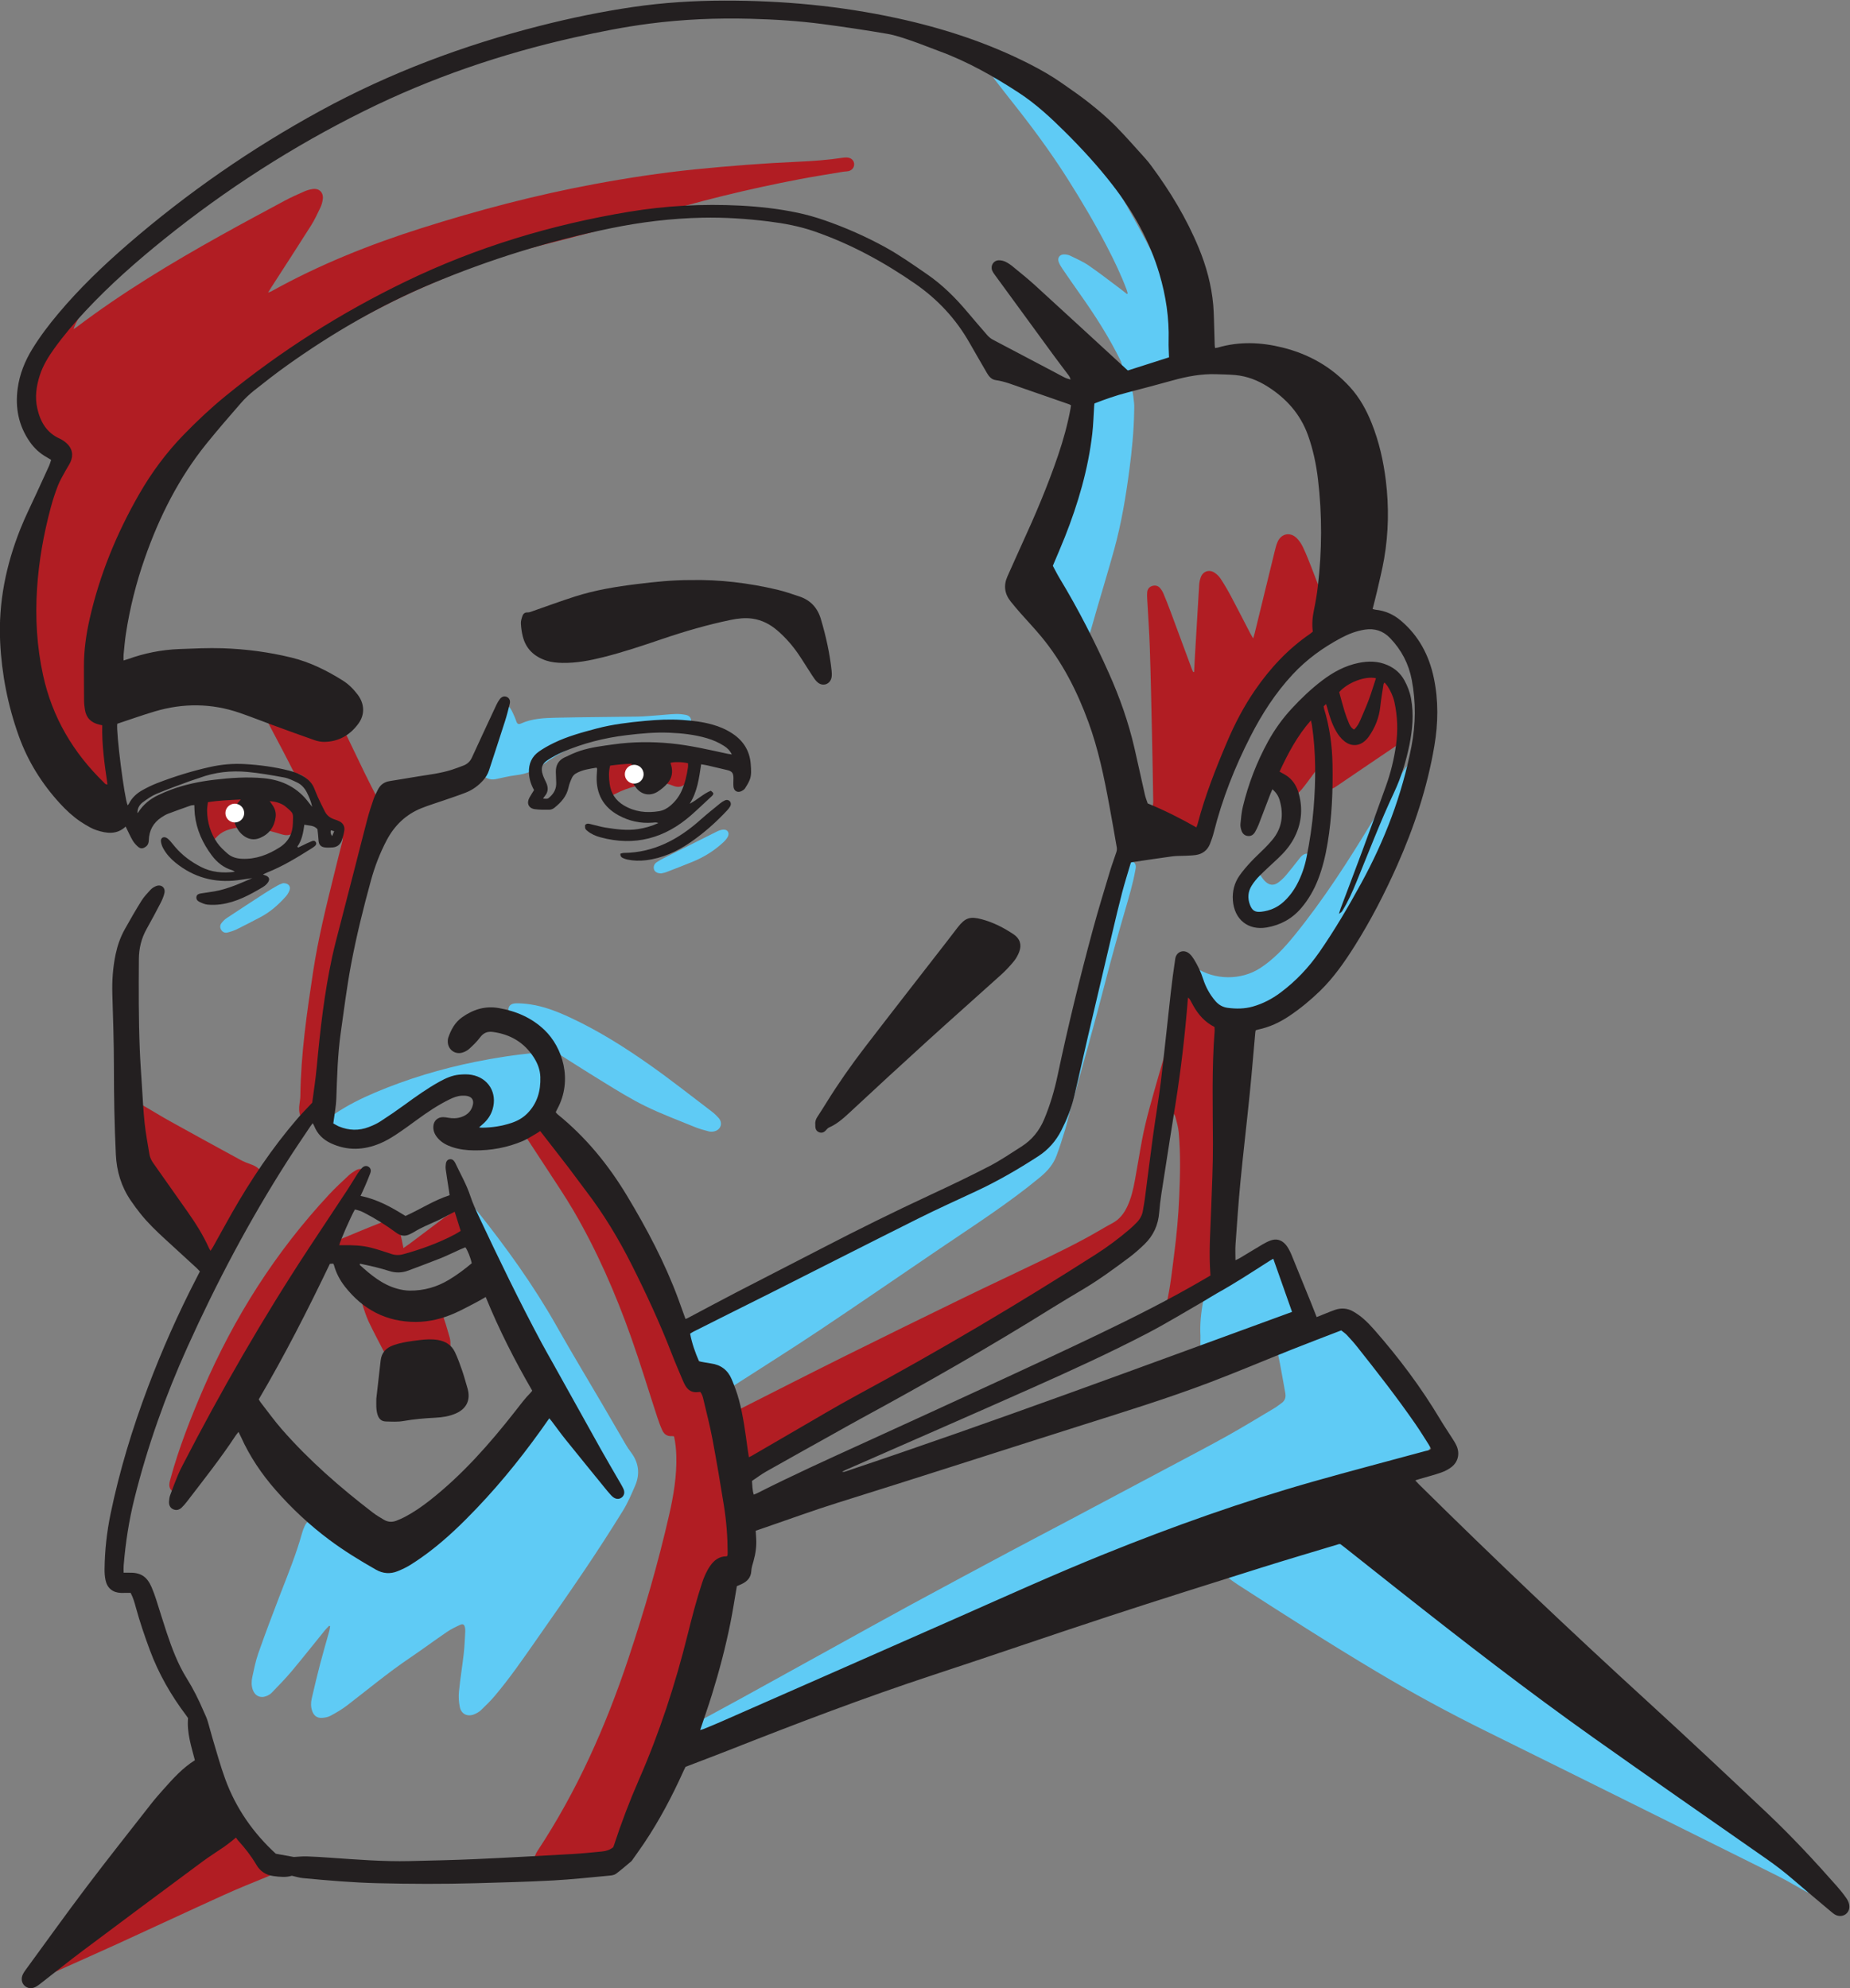 <?xml version="1.0" encoding="utf-8"?>
<svg viewBox="744.102 268.356 2850.515 3062.7" xmlns="http://www.w3.org/2000/svg">
  <rect x="744.102" y="268.356" width="2850.515" height="3062.7" fill="#808080" stroke="none"/>
  <g id="g8" transform="matrix(1.333, 0, 0, -1.333, 0, 4000)">
    <g id="g10" transform="scale(0.1)">
      <path d="m 6532.77,18988.5 c 18.41,-29.8 38.31,-59 60.95,-85.5 22.55,-26.4 47.13,-52.3 74.91,-72.8 49.08,-36.3 104.56,-47.5 161.23,-18.2 54.75,28.2 75.76,78 76.96,137.3 2.24,110.5 7.18,221.2 5.42,331.7 -3.17,199 -8.62,398 -16.44,596.9 -11.31,287.7 -3.78,575 13.98,862.2 12.77,206.4 31.99,412 77.09,613.9 72.97,326.7 210.8,628.2 369.36,920.6 51.73,95.4 108.96,188.8 172.65,276.6 241.6,333 520.79,630.3 845.04,885.3 191.76,150.8 396.59,281.6 600.32,414.7 491.69,321.1 1002.23,607 1541.26,841.6 424.7,184.9 856.3,348.9 1306.2,462.2 417.9,105.3 835,213 1248,337.4 578.7,174.3 1165.6,318.9 1759.7,431.8 166.4,31.6 333.9,57.5 500.9,85.7 20,3.3 40.8,2.4 60.3,7 39.5,9.3 65.5,42.5 64.9,79.1 -0.5,37.5 -26.5,68.7 -67.5,76.1 -19.5,3.5 -40.5,2.8 -60.2,-0.2 -171.5,-26.3 -344.2,-38.8 -517.3,-46.5 -397.9,-17.4 -794.7,-48.4 -1191,-88.2 -394.4,-39.7 -785.9,-99.4 -1175.5,-172 -672.8,-125.4 -1333.4,-299.4 -1985.5,-505.8 -602.15,-190.6 -1186.67,-423.9 -1739.56,-731.9 -8.58,-4.8 -18.48,-7.2 -38.39,-14.8 16.83,27.2 27.08,44.3 37.87,61.1 152.72,237 306.81,473.2 457.45,711.6 42.16,66.8 76.1,139 109.93,210.5 14.7,31.1 24.32,66.3 28,100.5 8.12,75.4 -44.07,124.6 -118.82,113.3 -32.43,-4.9 -65.14,-14.4 -95.16,-27.6 -75.8,-33.4 -151.83,-67 -224.78,-106.1 -248.5,-133.1 -496.92,-266.6 -743.18,-403.8 -575.21,-320.5 -1138.25,-660.5 -1664.22,-1058.6 -11.24,-8.5 -23.53,-15.6 -35.33,-23.4 13.62,45.3 35.2,84.8 56.45,124.6 20.86,39 41.33,78.2 62.08,117.2 21.62,40.7 44.7,80.7 64.66,122.2 19.14,39.7 55.13,70.2 71.25,115.9 -40.66,10 -60.82,-10.7 -77.21,-32.1 -27.97,-36.5 -54.7,-74.3 -78.21,-113.8 -59.39,-99.7 -116.24,-201 -175.29,-300.9 -9.76,-16.6 -22.81,-37.2 -38.92,-42.8 -64.32,-22.6 -110.85,-63.4 -146.09,-120.4 -13.49,-21.8 -32.92,-39.9 -47.17,-61.3 -39.77,-59.8 -83.75,-117.6 -116.17,-181.2 -89.57,-175.9 -125.3,-362 -49.34,-550 85.1,-210.8 185.54,-414.8 367.59,-563.8 2.69,-2.2 4.09,-6 5.08,-7.5 -32.9,-92.1 -70.02,-177 -93.54,-265.5 -74.75,-281.4 -150.48,-562.7 -214.49,-846.5 -73.06,-324.1 -120.25,-652.1 -113.55,-986.4 5.66,-282 60.08,-552.2 172.27,-811.2 122.19,-282.1 289.99,-538.2 451.06,-798.2" style="fill:#b11d23;fill-opacity:1;fill-rule:nonzero;stroke:none" id="path40"/>
      <path d="m 14028.4,11112.7 c -14.4,115.1 -28.6,228.5 -43,343.2 62.5,29.8 60.4,-36.7 88.2,-51.9 -8.1,-32.4 -23.5,-62.8 -20.6,-91.2 2.6,-25.5 25.4,-48.9 45.6,-84.4 -10.8,-35.5 -4.3,-91.5 -70.2,-115.7 z m 5419.2,5326.9 c -12.7,18.1 -22.2,38.4 -35,56.4 -54,76.2 -137.2,70.7 -179.3,-13.4 -15.6,-31 -27.5,-64.8 -34.7,-98.7 -60.8,-285.3 -151.2,-562.3 -230.2,-842.5 -67.5,-239.5 -139.7,-477.7 -185.7,-722.6 -29.7,-157.6 -54.3,-316.1 -83.8,-473.7 -18.6,-99.6 -41.9,-198.5 -85,-291.2 -38.3,-82 -90.5,-151.5 -172.6,-195.2 -47.2,-25 -93.6,-51.6 -139.7,-78.7 -251.3,-147.8 -514.1,-273.4 -776.4,-399.7 -270.7,-130.4 -543,-257.4 -813.1,-388.9 -458.9,-223.6 -917.6,-447.6 -1374.6,-675.1 -430.7,-214.3 -859,-433.2 -1288.4,-650.1 -16.4,-8.3 -32.3,-17.8 -48.8,-26 -10.3,-5.1 -21.3,-8.9 -35.1,-14.6 -7.6,63.9 -15.3,122.3 -21.5,180.8 -15.7,148 -96,247.9 -228.8,308.3 -46.9,21.3 -95.3,39.5 -143.2,58.8 -65.4,26.3 -117.7,68.8 -154.1,129.1 -22.8,37.8 -46.2,76 -62.8,116.7 -45.9,112.6 -89.6,226 -131.7,340.1 -33.8,91.6 -60.5,185.9 -96.3,276.6 -154.7,391.5 -336.3,770.1 -542.7,1137.1 -169.9,302 -370.6,581.1 -609.8,831.9 -26.3,27.5 -57.2,53.4 -90.8,70.6 -87,44.7 -145,21.4 -186,-68.3 -1.5,-3.1 -4.6,-5.4 -8.5,-9.7 -5.8,2.5 -12.5,4.7 -18.4,8.2 -18.3,10.9 -41.2,21.3 -54.9,2.7 -9.7,-13.2 -11.1,-39.6 -4.9,-55.8 13,-34.2 31.1,-66.9 51.1,-97.7 83.1,-128.4 168.4,-255.5 251.5,-383.9 98.2,-151.6 199.9,-301.2 291.3,-456.8 276.2,-470.5 493.1,-969 675,-1482.3 107,-302 199.5,-609.3 299.3,-913.9 17.2,-52.4 35.9,-104.7 59,-154.6 20.8,-45 57.6,-71.2 110.8,-66.3 6.9,0.6 14,-1.6 24.8,-3 16.6,-74.6 24.1,-149.3 26.2,-224.7 6.5,-232.4 -31.8,-459.6 -83.2,-684.5 -128.5,-562.9 -290,-1116.6 -472.8,-1664.1 -260.3,-779.4 -591.7,-1525.3 -1045.8,-2213.2 -12.1,-18.3 -23.1,-38.1 -30.4,-58.7 -25.1,-71.1 8,-135.7 81,-154.9 26.2,-7 54.7,-6.7 82.1,-7.4 203.6,-5.4 404.7,19.4 605.5,49.1 73.5,10.9 132.7,44.4 176.8,102.7 27.7,36.6 52.7,75.7 75.3,115.6 85.7,151.2 153,310.7 212.6,473.7 102.4,280.4 202.1,561.9 309.6,840.5 133.5,346.1 247.4,698.1 346.1,1055.5 59.4,214.9 127.6,427.3 189.7,641.5 14.9,51.4 41.3,82.7 95.5,93.1 86.1,16.5 132.2,75 151.5,157.1 5.8,25.1 12.2,50.7 12.9,76.2 2.6,104.9 9.2,210.2 3,314.7 -8.6,143.4 -27.5,286.2 -41.9,429.2 -8,78.5 -16,156.9 -23.9,235.3 27.4,12.5 51.4,21.8 73.9,34.1 302.5,164.8 611.9,317 899.6,508.6 386.8,257.6 783.2,500 1187.4,729.2 463.5,262.7 929.2,521.4 1393.2,783.2 93,52.5 186,106.2 273.2,167.6 119.3,84.2 243.2,160.3 371.4,229.3 188.2,101.4 378,199.6 566.5,300.4 27.1,14.5 53.1,33.2 75,54.7 18.2,17.7 13.5,37.7 -9.2,49.8 -15.7,8.3 -34.5,12.3 -52.3,14.7 -17.8,2.5 -36.3,0.6 -57.5,0.6 2.5,9.5 3,17 6.4,22.8 97.9,164.8 138.7,347.7 171.8,533.6 41.8,234 86.7,467.4 130.6,701 3.2,17 9.8,33.3 14.6,49.3 50.2,-5.3 73.2,-34.2 83,-71.2 15.2,-56.7 30.9,-114.4 36.2,-172.6 22.3,-246.5 16.3,-493.5 5.8,-740.5 -9.5,-223 -29.8,-444.9 -58.6,-666.3 -24.6,-189.9 -44,-380.4 -87,-567.5 -8.6,-37.3 -12.4,-75.5 7.6,-128 16.1,18.5 27.5,27.1 32.8,38.6 9.3,19.9 13.7,42 21.9,62.5 20.4,50.5 41.8,100.2 112.2,87.5 8.6,-1.5 18.5,1.5 27.1,4.5 88.8,30.5 177.9,60.2 266,92.7 55.7,20.6 91.1,63.3 104,120.7 13.3,59.2 25,119.1 31.6,179.4 37.1,337.5 47.6,676.5 57.9,1015.7 6.5,213.7 18.4,427.3 26.8,641 9.1,230.2 17.5,460.5 25.3,690.8 6,175.7 -54.6,327.4 -163.6,463.9 -60.8,76.1 -113.6,158.7 -169.4,238.6" style="fill:#b11d23;fill-opacity:1;fill-rule:nonzero;stroke:none" id="path42"/>
      <path d="m 20794.5,20591 c 52,58.2 94.4,122.5 118.4,197.9 23.3,73.2 20.8,145 -6.7,216.5 -54.8,142.7 -108.3,285.9 -163.8,428.4 -30.8,78.9 -62,157.8 -98,234.5 -17.6,37.7 -42,74.6 -71,104.4 -75.7,77.7 -181.8,56.9 -224.4,-42.7 -15.8,-36.9 -25.2,-77 -34.8,-116.2 -76.9,-313.2 -153,-626.5 -229.6,-939.8 -3.8,-15.6 -8.9,-30.9 -16.8,-57.8 -15.5,26.7 -26,43.4 -35,60.8 -73.1,140.6 -144.8,282.1 -219.3,421.9 -37.1,69.9 -77.2,138.5 -120.4,204.8 -18.5,28.5 -44.9,54.8 -73.5,73.2 -61.5,39.6 -132.6,14.5 -157.8,-54.1 -10.7,-28.9 -16.6,-60.7 -18.5,-91.6 -17.3,-276 -33.2,-552 -49.4,-828 -3.4,-58.2 -6,-116.5 -8.9,-174.8 -3.8,0 -7.5,-0.1 -11.2,-0.2 -3.8,8.1 -8.3,16.1 -11.4,24.5 -85.2,229.8 -169.9,459.8 -255.5,689.4 -24.5,65.6 -50.4,130.7 -77.7,195.2 -9.2,21.6 -22.5,42.5 -37.8,60.4 -23.7,27.7 -55.9,35.4 -90.6,24.7 -35.2,-10.8 -54.8,-36.8 -58.2,-73 -2.1,-23.8 -1.5,-47.9 -0.2,-71.8 10.2,-189.6 24.3,-379 30.5,-568.7 10.9,-329.8 17.5,-659.7 24.9,-989.6 5.8,-261.7 10.5,-523.4 14.6,-785.2 0.4,-24.8 -3.9,-50.7 -11.5,-74.3 -11.5,-35.6 -13.5,-70.5 6.9,-101.2 23.6,-35.4 29.1,-74.4 36.3,-114.4 6.9,-37.8 17,-75.4 29.7,-111.6 8.4,-24.2 29.3,-38.3 56.7,-34.5 24.8,3.4 38.1,20.5 44.2,43.7 4.2,15.7 8.3,31.3 14.1,53.1 45.6,-25.6 86.8,-49.2 128.5,-71.9 30.6,-16.8 60.5,-36.5 93.1,-47.9 108.6,-38.2 210.5,13.4 246.8,122.2 4.7,14 8.4,28.4 11.3,42.8 42,206.3 103.6,407.2 172.2,605.9 92.6,268 216.8,520.1 384.9,750 133.9,183.2 274,361.3 427.5,528.7 81,88.3 161.7,176.9 241.4,266.3" style="fill:#b11d23;fill-opacity:1;fill-rule:nonzero;stroke:none" id="path44"/>
      <path d="m 9896.24,18646.7 c 6.98,4 11.39,7.2 16.26,9.2 56.19,23.6 65.01,48.6 37.43,102.7 -51.02,100 -102.88,199.7 -151.98,300.7 -92.63,190.5 -183.08,382.2 -275.64,572.7 -16.02,33 -37.46,63.5 -57.58,94.3 -7.95,12.2 -17.22,25.8 -29.34,32.4 -13.05,7.2 -33.49,13.7 -44.52,8.1 -11.07,-5.5 -19.51,-26 -20.12,-40.4 -0.87,-20.8 6.34,-41.9 11.17,-68.8 -60.97,21.4 -95.68,-3.3 -113.2,-56.1 -75.77,46.2 -93.66,45 -146.86,-8.1 -66.86,35 -74.82,34.6 -141.35,-12.6 -87.68,120.7 -173.63,238 -258.49,356.2 -53.77,74.8 -105.34,151.3 -159.04,226.2 -23.38,32.6 -54.2,41.3 -80.72,26.7 -24.52,-13.5 -34.07,-42.2 -22.42,-77.9 9.11,-28 21.27,-55 33.18,-81.9 142.5,-322.4 319.62,-627.3 476.72,-942.2 10.1,-20.3 23.82,-29.4 46.14,-33.4 59.15,-10.7 100.32,-52.2 142.91,-90.1 7.48,-6.6 13.05,-18.9 13.9,-29 7.17,-85.2 42.99,-159.5 86.42,-230.9 12.33,-20.2 11.8,-37.2 -2.52,-55.5 -6.46,-8.2 -10.88,-18 -16.67,-27.8 22.35,-30.5 42.41,-59.2 63.84,-86.8 31.4,-40.4 71.09,-71.7 121.29,-82.2 47.14,-9.8 74.65,-35.7 89.22,-79.6 4.62,-13.9 11.07,-27.4 18.31,-40.2 11.62,-20.5 12.35,-40.5 6.41,-63.5 -32.64,-126.7 -63.95,-253.7 -95.41,-380.8 -91.76,-370.3 -183.67,-740.6 -241.26,-1118.5 -72.8,-477.6 -142.36,-955.5 -148.5,-1440.1 -0.39,-31.2 -5.8,-62.3 -9.89,-93.3 -6.36,-48.1 -7.82,-95.9 11.65,-141.6 20.23,-47.5 53.3,-79.5 107.75,-82.1 49.9,-2.4 91.84,27 115.48,79.3 19.71,43.6 17.96,89.3 15.67,135.7 -3.25,66.1 -9.07,132.9 -3.52,198.5 16.62,196.4 30.06,393.7 59.63,588.4 56.18,369.8 119.99,738.6 185.85,1106.9 45.74,255.8 100.63,509.9 150.44,764.9 11.59,59.4 19.2,119.5 29.02,181.7 14.79,-4.6 25.03,-8.6 35.63,-10.9 50.99,-11.1 82.91,18.1 75.28,70.4 -2.62,18 -9.52,35.5 -16.11,52.6 -9.16,23.8 -19.87,47 -29.29,69 49.42,51.1 49.83,54.6 58.18,100.5 18.08,99.6 37.79,198.8 56.65,297.2" style="fill:#b11d23;fill-opacity:1;fill-rule:nonzero;stroke:none" id="path46"/>
      <path d="m 21485.2,19928.4 c 10.4,16 18.5,28.4 30.3,46.6 1,-43.7 1,-43.7 -30.3,-46.6 z m -653,-558.1 c 15.7,17.6 29,32.7 47.8,53.9 13.7,-32.6 24.3,-57.6 39.7,-94.3 -35.3,16.3 -57.8,26.7 -87.5,40.4 z m 1023,556.3 c -18.6,44 -30.5,90.6 -47.1,135.5 -8.2,22.2 -16.5,46.1 -31.1,64.1 -99.2,122.3 -223.9,188.5 -385.9,170.5 -107,-11.9 -202.5,-53.3 -292.6,-109.5 -115.4,-72.1 -211.6,-165.7 -299,-269 -203.6,-240.6 -370.9,-504.6 -506.6,-788.9 -3.9,-8.3 -7.7,-16.8 -10.4,-25.6 -23.9,-77.5 18.1,-145.4 98.4,-159.7 10.5,-1.8 21,-3.7 34,-6 -3.5,-22.2 -8.2,-41.9 -9.5,-61.7 -2.3,-35.2 8.3,-66.1 39.2,-86.1 31.2,-20.1 65.2,-18.5 93.9,1.9 32.7,23.3 65.4,49 90.7,79.8 52.7,63.9 100.5,131.8 150.2,198.3 13,17.4 25.5,35.4 42.7,59.3 24.4,-31.3 26.5,-57.7 21.1,-85.4 -2.2,-10.8 -6.7,-21.1 -9.2,-31.8 -10.5,-44.8 -2.6,-84.8 34.1,-115.1 36.3,-30 77.8,-31.9 119.7,-14.3 18.5,7.8 35.4,19.7 52.2,31 250.1,169.7 499.9,340 750.6,508.9 23.9,16.1 34.8,33.4 38.1,61.6 12.1,102.5 26.9,204.6 40.7,306.8 6.3,46.3 4.6,90.9 -14.2,135.4" style="fill:#b11d23;fill-opacity:1;fill-rule:nonzero;stroke:none" id="path48"/>
      <path d="m 8753.11,6471.7 c -24.75,4 -51,-0.8 -76.53,-2.5 -13.33,-0.9 -26.54,-3.5 -44.03,-6 52.35,78.1 30.71,114 -55.37,134.7 0,13.8 0.57,24.7 -0.09,35.7 -3.52,57.5 -37.48,96.6 -93.85,106.1 -85.29,14.4 -170.66,28.4 -256.16,41.5 -80.85,12.3 -158.11,1.6 -228.93,-41.6 -50.3,-30.7 -101.37,-60.4 -149.62,-94.1 -215.96,-150.9 -432.77,-300.6 -645.96,-455.2 -256.46,-186.1 -510.11,-376.1 -763.9,-565.8 -134.23,-100.3 -266.37,-203.5 -398.92,-306.1 -18.79,-14.5 -36.29,-31.6 -51.3,-50 -30.14,-36.9 -31.28,-80.3 -5.68,-111.5 26.28,-32.1 65.1,-37.5 110.09,-14.7 32.84,16.6 64.6,35.6 98.11,50.6 250.13,112.7 501.27,223.1 750.77,337.1 410.3,187.5 818.86,378.8 1229.67,565.1 169.27,76.8 342.09,145.8 514.18,216.2 47.82,19.6 77.74,52.6 97.99,97.8 13.3,29.6 2.21,57.5 -30.47,62.7" style="fill:#b11d23;fill-opacity:1;fill-rule:nonzero;stroke:none" id="path50"/>
      <path d="m 9748.82,14484.8 c -17.6,-0.4 -37,-5.8 -52.05,-14.9 -29.89,-17.9 -59.97,-37.1 -85.27,-60.8 -75.3,-70.5 -151.41,-140.6 -221.75,-215.9 -621.68,-665.8 -1102.1,-1423.6 -1462.15,-2258.7 -143.79,-333.5 -276.43,-671.4 -372.9,-1022.3 -6.33,-23 -13.39,-46.4 -14.85,-70 -2.46,-39.9 13.16,-73.3 50.96,-90.3 37.13,-16.8 72.95,-9.7 101.79,19.2 15.44,15.5 29.1,33.6 40.04,52.5 27.64,47.9 54.42,96.3 79.56,145.5 160.16,313.4 317.19,628.5 480.43,940.3 123.94,236.7 255.63,469.4 383.77,703.9 256.7,469.9 535.08,925.3 878.17,1338.9 63.04,75.9 111.1,164.7 163.11,249.3 27.75,45.2 35.32,93.3 -11.95,135.2 25.89,32.2 51.98,60.9 73.63,92.6 20.04,29.3 4.87,56.4 -30.54,55.5" style="fill:#b11d23;fill-opacity:1;fill-rule:nonzero;stroke:none" id="path52"/>
      <path d="m 7117.52,14884.2 c 224.31,-402.3 453.34,-801.7 709.62,-1184.8 36.84,-55 73.35,-110.9 115.79,-161.5 81.72,-97.5 188.56,-86.8 252.27,23.1 26.74,46.2 47.89,95.5 74.29,141.9 95.67,168.1 192.63,335.4 288.75,503.2 15.54,27.1 31.66,54.3 43.48,83.1 46.6,113.5 4.29,204.1 -110.91,245.5 -44.87,16.1 -90.04,33.3 -131.79,56 -273.33,148.7 -546.27,298.2 -818.24,449.4 -107.82,60 -212.47,125.6 -319.4,187.2 -28.48,16.4 -59.13,30.3 -90.45,40 -29.4,9.1 -59.26,4.1 -79.18,-23.8 -18.33,-25.6 -14.96,-53.2 0.41,-78 13.44,-21.8 30.06,-41.8 47.15,-60.9 13.33,-14.9 29.55,-27.2 47.95,-43.8 -66.2,-66.7 -71.07,-102.5 -29.74,-176.6" style="fill:#b11d23;fill-opacity:1;fill-rule:nonzero;stroke:none" id="path54"/>
      <path d="m 10138.7,12436.8 c 14.1,11 19.1,17.9 24.9,18.6 5.9,0.7 12.5,-4.7 30.7,-12.7 -23.5,-2.5 -33.5,-3.5 -55.6,-5.9 z m 554.8,381.5 c -16.3,48 -55.8,71.7 -106.9,73.3 -23.9,0.8 -48,-1.4 -71.8,0.2 -102.7,7.2 -205.8,11.5 -307.8,24.3 -70.9,8.9 -140.3,29.6 -210.23,46 -43.09,10.1 -84.08,10.8 -124.25,-23.7 -9.4,14.5 -15.31,23.6 -21.16,32.7 -11.93,18.5 -21.57,39.3 -36.63,54.8 -8.2,8.4 -26.72,12.8 -38.42,10 -8.69,-2.1 -19.57,-18.7 -19.54,-28.9 0.07,-25.3 2.01,-51.9 9.93,-75.8 23.75,-71.6 45.56,-144.5 77.57,-212.4 56.45,-119.8 119.87,-236.4 180.43,-354.3 22.6,-44.1 58.7,-64.1 108.2,-60.6 60.6,4.3 121.3,12.4 181.8,11.4 108.6,-1.8 217.1,-7.9 325.5,-14.6 94.5,-5.9 147.1,39.3 148.5,134.3 0.4,33 0.9,67.5 -7.8,98.7 -26.5,95.7 -55.4,190.7 -87.4,284.6" style="fill:#b11d23;fill-opacity:1;fill-rule:nonzero;stroke:none" id="path56"/>
      <path d="m 7983.98,18262 c 22.97,-10.2 43.3,-2.2 60.31,14.7 13.08,12.9 25.68,26.4 38.11,40 42.26,46.3 94.54,76.5 154.29,92.9 98.92,27.3 200.56,37.9 301.11,18.6 102.79,-19.7 204.51,-47 304.71,-77.5 62.96,-19.1 111.74,-6.5 155.46,38.7 81.11,83.9 78.98,204.3 -11.24,277.9 -43.49,35.6 -94.69,64.9 -146.91,85.8 -143.47,57.4 -294.54,79.5 -477.66,83.2 -68.63,-7 -166.04,-14.5 -262.75,-27.4 -89.36,-11.8 -140.72,-58.7 -155.74,-147.8 -11.56,-68.6 -11.68,-139.1 -16.1,-208.9 -0.56,-8.8 1.06,-19.8 6.02,-26.6 24.32,-33.3 26.81,-69.4 21.1,-108.8 -3.3,-22.8 6.17,-44.5 29.29,-54.8" style="fill:#b11d23;fill-opacity:1;fill-rule:nonzero;stroke:none" id="path58"/>
      <path d="m 10902.5,13881.5 c 16.5,40.8 9.5,74.8 -23.2,99.6 3.6,9.7 8.4,16.6 8.1,23.3 -0.6,11.8 -4.3,23.5 -6.6,35.2 -13.3,-2.9 -27.4,-4 -39.4,-9.5 -7.5,-3.4 -12.8,-13.1 -17.3,-21 -19,-33.4 -47.3,-55 -81.3,-72 -21.2,-10.5 -39.8,-26.4 -58.9,-40.8 -122.3,-91.8 -244.4,-183.9 -366.7,-275.7 -20.5,-15.3 -41.9,-29.3 -71.6,-49.9 -13.2,63.3 -22.7,117.4 -36.1,170.6 -34.3,136.1 -97.6,171.6 -226.78,121.5 -154.5,-59.9 -307.26,-124.4 -460.28,-188.1 -30.43,-12.7 -59.38,-29.5 -87.53,-46.8 -18.57,-11.4 -26.2,-30.7 -21.28,-52.9 5,-22.5 21.45,-34.7 42.57,-38 16.04,-2.5 33.22,-1.8 49.3,0.9 19.85,3.4 39.38,9.6 58.5,16.2 26.53,9.1 50.95,9.1 79.78,3.2 91.86,-18.6 184.9,-31.9 277.83,-44.8 50.51,-7 101.69,-8.8 153.19,-13.1 6.4,-26.8 10.1,-52.5 18.9,-76.4 21.9,-59.8 81,-84.9 139.5,-59.5 18.3,8 35,20.2 51.5,31.8 48.3,33.9 96.1,68.4 144.1,102.7 29.7,21.3 56.9,44.6 99.4,37.9 17.3,-2.7 39,9.8 56.1,19.8 47.5,28.1 94.2,57.7 140.2,88.3 27,17.9 49.7,45.2 88,25.6 6.5,-3.3 18.5,0.7 26.5,4.5 96.9,45.4 179.5,106.4 222.6,209.1 1.1,2.5 -1.9,6.7 -3.9,12.5 -51.8,30.9 -98.3,-30 -155.2,-14.2" style="fill:#b11d23;fill-opacity:1;fill-rule:nonzero;stroke:none" id="path60"/>
      <path d="m 12635.9,18798.2 c 21.2,3.2 42.2,12.7 61.5,22.8 149.4,78.4 310.6,111.7 476.4,127.7 65.9,2.3 128.1,-9.6 188.8,-35.1 67.2,-28.1 122.3,-10 163.6,50 19.8,28.8 38.7,58.2 56.4,88.4 35.1,59.9 15.7,127.7 -46.5,159.5 -19.3,9.9 -41.4,18.1 -62.7,19.6 -82.5,5.6 -165.3,13 -247.8,10.8 -156.3,-4.1 -313,-8.8 -466.9,-43 -29.9,-6.6 -61.3,-8 -92.1,-9.5 -34.4,-1.7 -54.8,-10.5 -56.7,-40 -2.1,-33.9 -22.2,-51.9 -42.1,-73.5 -38.2,-41.6 -50.4,-90.2 -24.9,-142.5 10.3,-21 12.4,-40 11.2,-62.9 -2.6,-48.8 33,-79.8 81.8,-72.3" style="fill:#b11d23;fill-opacity:1;fill-rule:nonzero;stroke:none" id="path62"/>
      <path d="m 12811.7,11306 c -87.6,149.5 -173.9,299.8 -261.4,449.3 -177.9,303.8 -360.5,605 -533.5,911.6 -267.4,473.6 -584.3,912.3 -922.4,1336.7 -9.1,11.5 -19.5,22.3 -30.6,31.9 -27.4,23.5 -55.9,29 -75.4,15.8 -18.8,-12.7 -24.5,-41.7 -12.4,-76.3 6.6,-19 14.8,-38.1 25.6,-55 57.6,-90 115.1,-180.1 175,-268.5 25.5,-37.5 48.3,-73.3 39.2,-121.6 -2.6,-13.8 0.8,-29.7 4.7,-43.7 18.7,-65.4 37.4,-130.9 58.1,-195.8 31.3,-98.3 67.3,-195.2 95.9,-294.2 54.2,-187.8 104.3,-376.7 156.7,-564.9 8.7,-31.4 20.4,-62 31.2,-94.2 17,3.1 27.7,4.4 38.2,6.9 90.6,21.6 162,-17.1 189.1,-105.9 8.5,-27.7 11.1,-57.8 12.2,-87 5.4,-133.7 -12.7,-264.5 -49.9,-393.2 -7.8,-27 -11.5,-59.5 -4.1,-85.8 11.9,-42 -0.8,-70.5 -28.3,-99.3 -203.4,-213.5 -404.9,-428.9 -609.7,-641 -244.6,-253.5 -504.6,-490.9 -768,-724.6 -66.1,-58.7 -135.1,-114.1 -202.4,-171.6 -25.9,-22.1 -51.1,-22.9 -80.9,-6.3 -96.54,54 -194.05,106.2 -291.1,159.2 -134.21,73.3 -268.15,147.2 -402.65,220 -39.21,21.3 -80.96,33.9 -126.71,34.6 -62.7,1 -106.12,-27.3 -132.59,-81.8 -13.61,-28.1 -24.53,-57.9 -32.87,-87.9 -66.68,-240.4 -161.01,-470.7 -250.88,-702.8 -87.84,-226.8 -173.2,-454.7 -254.13,-684.1 -31.11,-88.2 -48.87,-181.3 -69.05,-273 -10.72,-48.6 -11.44,-99.1 5.32,-147.6 24.66,-71.3 89.7,-101.6 159.48,-72.4 21.68,9.1 43.94,21.7 59.98,38.4 77.68,81 156.92,161 228.95,246.9 131.43,156.8 258.03,317.6 387.04,476.4 14.46,17.8 31.42,33.5 47.22,50.2 3.99,-2 7.99,-4.1 11.98,-6.2 -3.52,-18.8 -5.68,-38 -10.78,-56.5 -34.42,-124.3 -71.28,-248 -103.81,-372.8 -35.3,-135.5 -68.02,-271.6 -99.19,-408 -10.69,-46.8 -10.57,-95.4 6.03,-142 19.04,-53.5 56.42,-82.5 112.97,-79 34.08,2.2 70.88,9.1 100.43,25.1 64.64,34.9 129.02,72.2 187.17,116.8 241.35,185 474.89,380.1 727.29,550.6 145.1,98 285.8,202.6 430.4,301.3 46.9,31.9 98.9,57.2 150.6,80.8 35,16 50.8,4.4 57.6,-33.8 2.6,-14.4 3.6,-29.4 2.7,-44 -5.1,-84.5 -7.8,-169.4 -17.3,-253.4 -16.7,-146.4 -40.9,-292 -55.4,-438.6 -5.9,-59.5 -2.2,-122.3 10.3,-180.7 17.5,-81.9 89.4,-114.4 167.1,-82.3 28.4,11.8 57.1,28.2 79.1,49.3 54.6,52.1 108.6,105.5 157.3,163 170.5,201.5 320.5,418.5 471.5,634.6 192.3,274.9 385.1,549.6 572.5,827.8 150.4,223.2 296.2,449.5 437.7,678.3 55.9,90.4 98,189.9 140.5,287.8 60.1,138.6 42.1,269.7 -50.6,390.4 -22.4,29.1 -42.4,60.4 -61,92.1" style="fill:#5fcbf5;fill-opacity:1;fill-rule:nonzero;stroke:none" id="path64"/>
      <path d="m 21595.3,11085.7 c 138.8,43.4 276.7,90.3 421.7,111.6 55.3,8.1 95.9,43 107,98.8 7,34.8 6,73.4 -0.9,108.4 -14,70.6 -58.6,126.1 -101.6,181.8 -172.4,223.3 -341.7,448.8 -490.8,688.7 -41.9,67.3 -83.1,135.2 -128.3,200.2 -35.6,51.3 -75.3,100 -115.9,147.5 -27,31.7 -64.7,46.6 -105.8,55.4 -50.6,10.8 -100,3.6 -147.6,-9.6 -172.2,-47.8 -344.1,-96.7 -501.8,-184.2 -11.1,-6.1 -23.4,-9.9 -40.4,-16.9 -21.3,28.8 -38.4,55 -58.6,78.4 -17.8,20.8 -41.2,31.8 -69.2,19 -26,-12 -38.6,-34 -39.4,-61.7 -0.4,-14.5 3,-29.2 6,-43.6 15.9,-75.8 33.5,-151.2 48.1,-227.2 21.4,-112.2 40.4,-224.9 61.1,-337.3 9.3,-50.5 -4.3,-90.6 -48.1,-119.7 -24.5,-16.3 -46.9,-36.1 -72.1,-51.1 -182.2,-108.3 -362.9,-219.4 -547.9,-322.7 -222.1,-123.9 -447.9,-241.3 -672.4,-360.9 -401.9,-213.9 -804,-427.6 -1206.2,-640.9 -211.7,-112.3 -424.4,-222.8 -635.8,-335.8 -380.3,-203.3 -760.7,-406.7 -1139.8,-612.5 -301.4,-163.5 -600.8,-330.5 -901,-496.1 -343.8,-189.8 -687.2,-380.1 -1031.1,-569.4 -168,-92.4 -336.9,-183.2 -505.1,-275.1 -19.3,-10.6 -38.5,-22.3 -55.1,-36.6 -31.2,-26.9 -41.5,-74.1 -27.1,-111.3 14,-36.1 48,-59.3 92.9,-54.7 32.4,3.3 65.5,12.2 95.1,25.5 179.8,81.1 359.4,162.7 537.8,246.9 436.8,206.1 872.5,414.5 1309.3,620.5 336.8,158.7 672.7,319.8 1012.7,471.5 382.1,170.4 765.5,338.6 1153.7,494.5 482.3,193.8 968.6,378 1456,558.6 300.7,111.5 605.3,212.9 910.6,311.1 475.5,153.1 953.1,300 1430,448.9" style="fill:#5fcbf5;fill-opacity:1;fill-rule:nonzero;stroke:none" id="path66"/>
      <path d="m 26552.5,6237.3 c -26.1,28.3 -54.3,55.6 -85.3,78.4 -178,131.4 -353.9,265.8 -536.4,390.8 -302.7,207.3 -609.5,408.5 -915.3,611.3 -45,29.9 -84.9,63.8 -120.5,104.5 -35,40.1 -71.9,79.5 -112.8,113.4 -109.3,90.4 -218.7,181.2 -332.7,265.6 -397.1,294 -795.8,585.9 -1194.7,877.4 -134,97.9 -268.2,195.7 -406.4,287.2 -326,215.8 -656.4,425 -970.3,658.3 -201.2,149.5 -397.5,305.6 -597.3,457.1 -57.2,43.4 -117.9,82.2 -178.8,120.3 -33.1,20.8 -69.4,34.5 -109.6,11.9 -9.5,-5.3 -25.9,-5.5 -36.2,-1.1 -95.4,39.6 -184.1,17.7 -271.3,-26.2 -67.5,-34.1 -135.1,-67.8 -203.2,-100.6 -81.8,-39.4 -167.7,-66.7 -256.6,-85.3 -88.3,-18.5 -176.7,-36.9 -263.9,-59.7 -38,-9.9 -73.1,-30.9 -124.2,-53.2 -20.6,9.7 -51.6,25.6 -83.6,39 -21.4,9 -44.1,9.6 -61.6,-9.2 -19.1,-20.5 -18.3,-45.8 -3.6,-66.3 18,-25.2 39,-49.5 63.1,-68.7 47.5,-37.8 96.6,-74.2 147.6,-107.2 526.6,-340.1 1054.8,-677.5 1593.2,-998.8 415.1,-247.7 839.5,-477.9 1273,-691.6 357.3,-176 714,-353 1070.8,-530.1 766.3,-380.3 1532.7,-760.6 2298.5,-1142.2 95.5,-47.6 187.1,-103 280.6,-154.8 17.7,-9.9 35,-20.8 53.4,-29.1 41.2,-18.5 71.8,-12 93.6,18.2 20.1,27.7 18.8,59.9 -9.5,90.7" style="fill:#5fcbf5;fill-opacity:1;fill-rule:nonzero;stroke:none" id="path68"/>
      <path d="m 13695.9,12246.2 c 64.4,-37.1 120.2,-89.2 179.9,-134.8 -11.7,-20.8 -21,-34.6 -27.6,-49.6 -28.4,-65.1 9.9,-125.7 81.3,-126.8 21.6,-0.3 44.3,3.9 64.6,11.3 25.8,9.4 51,21.9 74.1,36.7 330.2,212.4 662.7,421.3 989.2,639.2 467.6,312.2 930.3,631.5 1395.7,946.9 390.6,264.7 788,519.4 1152.3,821.1 83.2,68.9 151.3,146.7 188.9,247.1 37.4,99.9 69.5,202 100.4,304.1 22.5,74.1 38.1,150.1 58.9,224.7 138.5,497.1 280.1,993.4 408.4,1493.4 70.5,274.8 147.4,548.1 226.7,820.6 43.7,150.6 88.7,300.4 116.3,455 2.5,14.4 6.4,29.1 6.2,43.6 -0.5,25.6 -11.7,47.1 -36,57.6 -26.1,11.3 -51.9,7.1 -71,-14.1 -13.3,-14.8 -25.5,-32.2 -32.7,-50.6 -30,-77.3 -63.6,-153.8 -85.5,-233.5 -87.6,-318 -169.5,-637.7 -256.9,-955.8 -83.9,-305.7 -167.5,-611.6 -259.6,-914.8 -102.4,-336.8 -220.2,-668.9 -307.5,-1010.3 -9.7,-38.2 -24.3,-68.1 -68,-76.3 -17.5,-3.2 -33.6,-14.7 -50,-23.1 -175.7,-89.7 -352.1,-177.9 -526.6,-269.7 -290.3,-152.8 -581.2,-304.6 -868.4,-463.1 -316.2,-174.6 -627.4,-358.2 -942.7,-534.5 -316.9,-177.1 -636.1,-350.2 -954.4,-524.7 -74.4,-40.8 -148.7,-81.6 -224.2,-120.2 -116.2,-59.5 -233.4,-117.1 -352.3,-176.6 -12.4,10.3 -24.3,21.6 -37.5,31.2 -43,31.2 -93.7,17.7 -112.5,-32.2 -7.5,-20 -11,-43.8 -8.4,-64.9 6.1,-49.2 18,-97.6 25.7,-146.6 15.3,-96.6 68.6,-161.5 153.2,-210.3" style="fill:#5fcbf5;fill-opacity:1;fill-rule:nonzero;stroke:none" id="path70"/>
      <path d="m 17084.7,27069.8 c 64.2,-83.2 128.3,-166.4 193.7,-248.6 226,-284.5 442.3,-575.9 637.3,-882.8 162.1,-255.2 315.9,-515.3 456.1,-783.2 86.4,-165.1 166.9,-332.8 232.7,-507.3 5.5,-14.6 8.7,-30 13,-45.1 -3,-2.1 -5.9,-4.3 -8.9,-6.4 -21.2,16.7 -42.1,34 -63.8,50.2 -125.5,93.6 -248.9,190.3 -377.8,279 -66.2,45.5 -141.7,77.9 -214.4,113.6 -20.7,10.2 -46.1,14.8 -69.4,15.1 -52.8,0.5 -81.9,-40.8 -62.7,-89.9 11.3,-28.8 28.3,-55.9 45.9,-81.7 66.5,-97.3 133.7,-194.3 201.9,-290.6 172.6,-244.1 333.7,-495.1 465.5,-764.1 17.8,-36.3 24.4,-62.2 -8.4,-97.1 -47.9,-50.8 -18.2,-121.1 51.5,-130.8 21.4,-2.9 44,0.6 65.7,3.6 125.6,17.7 239.2,73.4 357.5,113.9 53.9,18.5 106.9,41 157.6,66.9 126.3,64.5 169.4,163.8 125.6,298.7 -58,178.7 -117.9,357 -182.8,533.4 -100.1,272.3 -233.8,529 -373.5,782.6 -158.3,287.5 -321.5,571.9 -512.2,839.7 -114.5,160.8 -233.8,317.7 -367.3,463.2 -163.2,178 -355.6,320.4 -556.1,452.4 -27.6,18.2 -57.7,33.4 -88.4,45.4 -25.3,9.9 -53.2,17.4 -80.2,18.1 -59.5,1.5 -90.7,-47.2 -66.8,-101.2 7.3,-16.7 17.6,-32.5 28.7,-47" style="fill:#5fcbf5;fill-opacity:1;fill-rule:nonzero;stroke:none" id="path72"/>
      <path d="m 18550.5,23523.1 c -10.5,-10.3 -26,-17.7 -40.5,-21.4 -33.4,-8.7 -70.5,-8.2 -101,-22.4 -58.1,-27 -113.3,-60.6 -168.6,-93.4 -100.2,-59.5 -161.2,-147.3 -190.8,-260.1 -31.7,-121.3 -64.4,-242.5 -104,-361.4 -99.1,-297.4 -194.8,-595.7 -272.9,-899.4 -38.6,-149.9 -76.3,-300.1 -110.9,-451 -20.3,-88.9 -9.5,-174.9 37.1,-256.4 90.5,-158.4 177.7,-318.7 267.9,-477.2 15.2,-26.7 36.3,-51.5 59.2,-72.1 58.9,-53 141.9,-50.2 201.1,2.5 32.7,29.2 53.7,65.1 65.7,106.8 22.8,79.8 45.3,159.6 68.5,239.3 66.9,230.1 137,459.3 200.6,690.3 83.3,302.7 134.4,611.9 175.3,922.8 28.9,219.3 50.6,439.2 54.6,660.5 0,35 3,70.4 -0.7,105 -5.8,54.8 -11,110.5 -25.9,163.2 -17,59.7 -70.3,67.9 -114.7,24.4" style="fill:#5fcbf5;fill-opacity:1;fill-rule:nonzero;stroke:none" id="path74"/>
      <path d="m 19282,16808 c 2.3,-17.4 9.8,-36.8 21.1,-49.8 28.8,-33.3 61.7,-63 91.8,-95.1 16,-17 31.4,-35.1 44.1,-54.6 37,-57 66,-120.6 109.7,-171.6 123.7,-144.3 275.4,-238.1 487.4,-232.8 92.9,-4 190.9,25.9 283.5,74.9 103.3,54.5 196.5,123.5 281.4,203.7 130.4,123.1 245,260.6 352,403.8 174.9,234.1 316.8,488.8 444.7,750.7 176.5,361.2 336,730 476.5,1106.8 32.8,88.1 65.1,176.4 95.3,265.4 9.9,29.3 16,60.9 17.2,91.7 1.3,33.6 -16.4,60.8 -48.4,74.1 -33.1,13.7 -61.9,2.4 -84.3,-23.5 -15.6,-18.1 -30.2,-37.4 -42.8,-57.6 -119.7,-192.5 -240.7,-384.3 -357.9,-578.4 -279.5,-462.6 -570.8,-917.1 -912.8,-1336.9 -114.4,-140.5 -237.5,-272.4 -390.8,-372.2 -221.1,-143.9 -527.5,-141.3 -747.3,6 -21.3,14.3 -43.5,28.5 -67.3,37.5 -30.4,11.4 -57.2,-10.1 -53.1,-42.1" style="fill:#5fcbf5;fill-opacity:1;fill-rule:nonzero;stroke:none" id="path76"/>
      <path d="m 9385.11,14970.9 c 12.3,-10.6 26.41,-20.6 34.89,-33.9 28.32,-44.5 70.38,-66.9 120.1,-68.2 66.02,-1.8 132.89,-1.4 198.24,7 145.09,18.8 274.16,83.1 400.26,153.2 154.5,85.9 306.7,176.3 463.3,258.1 96,50.1 197.5,90.3 298.6,129.5 40.3,15.6 86.3,22.8 129.7,22.9 89.8,0.2 134,-57.4 107.5,-142.5 -19,-61 -48.7,-119 -76.2,-177 -24.4,-51.6 -55.6,-100.1 -78.1,-152.4 -35.7,-82.9 12.8,-154.9 103.1,-154.6 30.8,0.1 62.2,7.2 92.1,15.4 90.7,24.7 181.9,48.1 270.6,78.6 79.8,27.4 158.8,59.2 234.2,97 79.5,39.9 150.6,95.1 199.4,171 91.3,141.7 127.4,302 134.8,467.3 5.2,115.7 -70.1,183.3 -187.1,185.9 -5.5,0.1 -11,0 -24,0 -5.5,-0.3 -18.4,-0.7 -31.2,-1.8 -235.1,-20.8 -467.8,-57.1 -699.1,-103.9 -396.7,-80.2 -782.5,-196 -1155.44,-353.7 -164.97,-69.7 -324.71,-149.5 -473.17,-250.2 -27.05,-18.3 -52.49,-41 -73.31,-66.1 -24.75,-29.9 -18.58,-56.2 10.83,-81.6" style="fill:#5fcbf5;fill-opacity:1;fill-rule:nonzero;stroke:none" id="path78"/>
      <path d="m 13775.6,14918.9 c 20.4,-5.3 44.5,-4.1 65.2,1.2 75.1,19.1 99.2,97.1 47.6,154.8 -24.5,27.3 -51.7,52.9 -80.9,75.1 -234.8,178.2 -466.2,361.2 -706.8,531.3 -295,208.5 -600.7,401.3 -929.5,554.1 -147.5,68.5 -298.4,127.7 -460.4,151.7 -54.4,8 -109.9,13.2 -164.7,11.7 -35.8,-1 -75.5,-11.8 -85.6,-56.4 -6.7,-29.3 18.3,-54.4 69.9,-73.8 37.6,-14.2 75.6,-27.2 116.5,-41.8 -29.6,-96.2 -21,-126.4 53.8,-182.9 57.3,-43.3 115,-86.4 175.4,-125.1 228.3,-145.7 456.4,-291.8 687.3,-433.4 157,-96.2 314,-194.3 479.1,-274.8 185.1,-90.3 379,-162.8 570,-240.8 52.6,-21.5 108,-36.6 163.1,-50.9" style="fill:#5fcbf5;fill-opacity:1;fill-rule:nonzero;stroke:none" id="path80"/>
      <path d="m 19459,12369 c 1.4,-30.8 6.5,-62.8 17.1,-91.6 16.1,-44 72.2,-62.2 104,-30.8 36.5,36.1 59.7,84.9 100.4,118.5 3.2,72.4 51.4,83.3 109.8,80.8 5.4,-0.3 10.9,1.8 16.3,3 165.3,38.9 324.6,96.6 482.1,158.9 71,28.1 129.9,76.5 179.7,134.8 69.9,81.9 75.1,178 54,276.7 -16.9,79.1 -40.3,157 -62.6,234.8 -7.6,26.3 -15.7,55.3 -32.5,75.5 -35.8,42.9 -60,91.8 -88,139 -58.7,98.9 -159.9,121 -255.4,56.8 -34.9,-23.4 -65.5,-53.3 -97.3,-81.1 -63.8,-55.7 -124,-116 -191.7,-166.3 -37.9,-28.1 -74.9,-50.3 -86.1,-100.3 -2.5,-11.5 -18.3,-23.9 -30.8,-28.5 -37.8,-14.2 -69.4,-38 -103.4,-57.7 -56,-32.5 -73.6,-78.5 -84.3,-133.8 -26.4,-136.1 -39.4,-273.2 -32,-402.6 0,-68.3 -1.9,-127.3 0.7,-186.1" style="fill:#5fcbf5;fill-opacity:1;fill-rule:nonzero;stroke:none" id="path82"/>
      <path d="m 11215.2,18999.3 c 31.3,-13.8 63.4,-16.4 97.3,-9.4 77.5,16.2 154.8,35.8 233.2,45.2 114.7,13.7 217.3,51.1 310,121 194.2,146.3 410.1,245.9 649.3,294.3 99.3,20.1 198,43.6 296.8,66.2 175.1,40.2 352.1,60.7 531.9,55.1 38.7,-1.3 77.5,-1.4 116.1,0.3 21.9,0.9 44.3,4 65.1,10.5 41.2,13 58.1,38.1 56.8,77.8 -1.3,39 -20.4,64.2 -63.1,72.2 -37.8,7.1 -76.9,11.7 -115.2,10.4 -69.8,-2.5 -139.5,-10.6 -209.3,-15.6 -77.1,-5.5 -154.3,-13.3 -231.5,-14.6 -313.2,-5.1 -626.5,-5.9 -939.7,-12.7 -139.7,-3 -280.5,-9 -411.6,-68.5 -22.8,-10.3 -39.2,-4.2 -48.4,19.5 -7.9,20.7 -14.8,41.8 -23.9,61.9 -13.6,30.1 -26.5,60.9 -43.7,89.1 -21.9,35.9 -49.8,47.8 -77.4,38.7 -29.4,-9.7 -43,-38 -36.7,-83.1 3.5,-25.5 10.9,-50.4 16.5,-75.5 4.4,-19.5 8.5,-39 12.4,-56.5 -30.6,-24.2 -58,-38.8 -75.4,-61.2 -37.1,-47.8 -72.6,-97.8 -101.6,-150.9 -14,-25.4 -17.4,-60.2 -15.3,-90 1.9,-27.8 -4.5,-49.5 -16.4,-73.1 -17.4,-34.4 -34.7,-69.5 -45.9,-106.2 -18.7,-61.7 10.6,-118.9 69.7,-144.9" style="fill:#5fcbf5;fill-opacity:1;fill-rule:nonzero;stroke:none" id="path84"/>
      <path d="m 20162.3,17408.4 c 71,13.6 130.1,50.6 185.6,93.7 74.1,57.5 148.4,115.1 218.5,177.3 78.8,69.9 150.1,147.7 191.7,246.5 14,33.1 21.8,70.1 25.2,106 4.1,43.5 -22.2,73 -60.8,89.5 -38.9,16.7 -71.9,2.6 -100.1,-25.4 -9.1,-9 -16.8,-19.5 -24.8,-29.6 -49.3,-61.8 -97.2,-124.9 -148.4,-185.2 -26,-30.6 -55.7,-59.1 -87.7,-83.4 -54,-40.9 -105.1,-37.3 -154.3,9.5 -21,20 -37.3,45.3 -54.4,69.1 -43.4,60.8 -92.7,56.7 -124.8,-9.9 -7.6,-15.7 -17.1,-35 -31.1,-42.2 -51.8,-26.6 -68.2,-69 -68.6,-123.9 9,-56.2 13.4,-113.6 27.9,-168.4 23.9,-90.7 113.9,-141.3 206.1,-123.6" style="fill:#5fcbf5;fill-opacity:1;fill-rule:nonzero;stroke:none" id="path86"/>
      <path d="m 8884.38,17632.1 c 19.14,21.3 35.58,47.8 44.74,74.8 15.49,45.7 -13.77,81 -74.03,80.8 -12.59,-5.1 -37.5,-12.1 -59.56,-24.4 -48.24,-26.8 -95.91,-54.8 -142.24,-84.8 -151.37,-97.9 -302.38,-196.3 -452.57,-296 -22.47,-15 -42.2,-35.8 -58.76,-57.3 -18.11,-23.6 -18.8,-51.7 -2.41,-77.8 16.52,-26.2 42.77,-37.5 71.43,-30.3 37.24,9.2 74.67,21 109.04,37.9 90.89,44.4 180.32,91.8 270.07,138.5 114.26,59.5 209.09,143.5 294.29,238.6" style="fill:#5fcbf5;fill-opacity:1;fill-rule:nonzero;stroke:none" id="path88"/>
      <path d="m 13173.6,18029.9 c -29.9,-19.9 -40.7,-51.5 -32.1,-81.6 8.2,-28.9 36.2,-47.4 83.7,-48.2 13.1,3.3 37.1,7 59.2,15.4 99.8,38.3 199.4,77.1 298.4,117.2 132.8,53.7 253.1,128.1 358.4,225.6 21.3,19.6 42.2,42.6 54.7,68.2 21.8,44.5 -5.7,84 -54.9,80.1 -24.8,-2 -50.3,-11.3 -73,-22.6 -203.1,-100.8 -405.7,-202.5 -608.2,-304.5 -29.6,-14.9 -58.7,-31.2 -86.2,-49.6" style="fill:#5fcbf5;fill-opacity:1;fill-rule:nonzero;stroke:none" id="path90"/>
      <path d="m 20764.7,10872.9 c -822.1,-233 -1625.8,-519.3 -2417.9,-839.1 -567.7,-229.1 -1125.4,-481.4 -1685.1,-728.9 -918.9,-406.2 -1839,-809.8 -2758.6,-1214.3 -62.4,-27.4 -125.8,-52.7 -188.9,-78.7 -9.6,-3.9 -20,-5.9 -38.8,-11.3 47.2,141.2 94.2,274.1 135.9,408.8 42.5,137.2 82.4,275.5 118.3,414.6 35.5,137.3 67.5,275.7 95.6,414.8 28,138.9 49.1,279.3 74.2,424.4 15,6.4 33.5,13.9 51.6,22.2 66.1,30.6 111.8,74.5 115.6,154.2 1.8,37.9 14.8,75.6 25.3,112.7 24.8,87.7 36.9,176.6 30.5,267.8 -2,27.2 -3.4,54.5 -5.1,83.6 40.3,13.9 76.7,26.4 113,38.8 278.9,95.5 555.9,197.4 837.2,285.3 941.3,293.9 1879.4,597.6 2819.5,895.3 495.6,156.9 992.4,310.2 1478.5,494.6 318.7,120.9 632.7,254.3 949.5,380.4 188.3,74.9 377.8,146.5 570.5,221 23.4,-19 46.7,-34 65,-53.6 41.5,-44.4 82.5,-89.6 120.2,-137.3 231.4,-291.8 460.8,-585.2 672.7,-891.8 53.5,-77.2 102.7,-157.4 153.3,-236.6 9.8,-15.3 17.3,-32.2 25.8,-48.3 -16.9,-21.2 -40.8,-20.4 -61.2,-25.9 -432.2,-117.7 -865.7,-230.6 -1296.6,-352.7 z M 13531.8,9107.8 c -142.8,-575.3 -326,-1137.1 -563.9,-1680.6 -108.7,-248.3 -204.8,-501.7 -289.2,-759.3 -2.3,-7 -5.4,-13.7 -8.7,-22.1 -37.7,-31 -83.3,-44.7 -131.4,-49.3 -111.9,-10.7 -223.9,-22.5 -336.1,-28.8 -375.4,-21.2 -750.9,-42.4 -1126.6,-59.2 -252.3,-11.3 -504.9,-16.3 -757.4,-22.4 -308.3,-7.4 -615.26,17.8 -922.41,39 -90.11,6.2 -180.29,12.3 -270.54,15.1 -47.44,1.5 -95.11,-4.3 -147.12,-7 -63.14,11.4 -131.67,23.9 -208.07,37.7 -260.08,237.9 -461.63,525.3 -585.25,864 -55.51,152.1 -97.84,309 -144.93,464.2 -21.4,70.5 -38.14,142.4 -60.27,212.7 -12.11,38.4 -31.03,74.7 -46.92,111.9 -55.08,129 -117.54,254.2 -191.94,373.3 -103.34,165.5 -170.98,346.9 -232.51,530.6 -42.14,125.8 -79.79,253.1 -120.74,379.3 -15.91,49 -33.12,97.9 -53.63,145.1 -54.28,125 -128.25,170.7 -263.6,166.8 -18.08,-0.5 -36.18,-0.1 -59.39,-0.1 0,28.8 -1.89,55.7 0.3,82.4 21.43,261.3 60.89,519.3 124.46,774.2 150.34,602.8 357.53,1185.5 612.83,1751.2 334.85,741.9 714.51,1460.1 1152.75,2146.5 86.28,135.2 177.18,267.4 266.07,400.9 8.09,12.1 17.11,23.7 28.76,39.7 6.94,-12.2 13.04,-20.5 16.6,-29.7 36.61,-94.3 103.13,-159.9 193.89,-202.2 189.12,-88.4 379.51,-80.7 568.24,-1.8 62.52,26.1 122.22,60.9 179.02,98.1 86.3,56.6 169.5,117.8 252.9,178.7 117.8,85.9 238.5,167.1 369.8,231.4 45,22 91.2,40.6 141.9,43.3 21.8,1.2 44.5,0.8 65.8,-3.7 51.6,-11 75.1,-46.3 64.5,-97.6 -15.2,-73.2 -62.2,-119.9 -131.3,-144.2 -49.6,-17.5 -101,-18.9 -152.8,-9.7 -20,3.5 -40.2,7.2 -60.3,7.3 -65.7,0.4 -111.1,-44 -113.6,-109.8 -2.1,-55.2 21.6,-100.1 57.6,-139.3 42.3,-46 95.8,-74.3 154,-94.5 84.5,-29.5 172.4,-39.6 261.2,-40.5 194.1,-2.2 382,32.1 560.7,107.8 58.9,24.9 112.6,62 168.6,93.7 9.3,5.3 18,11.8 33.2,22 111.2,-143.1 219.2,-280.8 325.7,-419.7 67.3,-87.7 131.4,-178 198.8,-265.7 207.5,-269.9 382.1,-560 535,-863.7 169.1,-336.1 327.1,-677.1 462.7,-1028.3 39.1,-101.4 82.9,-201.1 124.9,-301.3 8.6,-20.4 17.9,-40.6 28.7,-59.8 31.7,-56.7 78.6,-86.4 145.5,-78.8 9,1.1 18.1,1.5 29.3,2.4 21.9,-27.1 29.6,-59.7 37.1,-91.3 35.5,-150.6 74.6,-300.6 103.2,-452.6 48.3,-257.2 92,-515.3 133.3,-773.8 28.4,-178.5 42.1,-358.8 42.7,-539.8 0.1,-12.5 -1.8,-25 -2.6,-35.5 -5.9,-3.6 -8.9,-7 -11.9,-7 -83.9,-0.3 -141.8,-44.6 -187.3,-110.1 -42.6,-61.1 -71.6,-128.8 -94.7,-199.1 -63.9,-194.4 -115.6,-392.3 -164.9,-591 z m 62,3494.7 c 128.4,64.7 256.8,129.3 385.4,193.6 169.8,85 339.9,169.1 509.4,254.6 569.4,287.2 1137.8,576.4 1708.3,861.4 220.9,110.3 446.2,211.9 670,316.4 249.4,116.3 486.7,254.1 717.4,403.8 115.8,75.2 203.3,175.2 265.6,297.7 62.9,123.7 114.9,252 147.2,386.9 55.7,233 106.4,467.2 160.8,700.5 94.7,405.7 190.3,811.1 286.1,1216.4 35.2,148.9 70.2,297.8 109,445.8 29.4,112.2 64.5,223 97.3,334.3 2,6.8 6.4,12.9 7.1,14.4 161.1,23.7 317.5,48 474.3,69 51,6.8 103,4.6 154.6,7.2 38.6,2 77.4,2.8 115.6,8.1 79.4,11 136.5,54.2 166.5,128.8 17.8,44.3 33.3,90 44.9,136.3 96.8,384.4 241.7,750.5 421.4,1103 132.9,260.6 289.8,505 490.1,720.1 161.5,173.4 350.4,309.9 558.4,420.7 86.5,46.1 177.4,81.3 275.4,96.4 114.3,17.5 211.2,-14.4 291.4,-97.6 131.6,-136.5 215.8,-298.3 251,-484.1 48.7,-256.4 45.6,-512.4 -4,-769.3 -108.2,-559.2 -308.8,-1083.7 -581.6,-1581.9 -148.8,-271.8 -305.3,-538.9 -482.2,-793.7 -125.2,-180.3 -274,-337.4 -450.1,-468.7 -97.1,-72.5 -202.3,-127.5 -319.2,-160.8 -95.9,-27.3 -192.9,-28 -290.5,-15 -57.2,7.5 -104.4,34.4 -142.1,78.2 -64.7,75.1 -111.4,160.5 -141.8,254.3 -26.3,81.2 -62.2,157.8 -107.3,229.9 -14.5,23.1 -31.4,46.3 -51.9,64 -63.9,54.7 -150.6,24.3 -163.3,-59 -20.2,-133 -37.7,-266.4 -52.8,-400.1 -38.5,-338.8 -72.4,-678.2 -113.4,-1016.7 -25.5,-210.4 -62.1,-419.4 -90.8,-629.4 -33.4,-244.7 -63.4,-489.9 -95.4,-734.7 -5.8,-43.8 -14.8,-87.2 -21.8,-130.8 -8.7,-55 -35.4,-100.5 -73.9,-139.4 -25.9,-26.2 -52.4,-51.9 -80.4,-75.8 -122.2,-104.2 -250.6,-200.5 -385.9,-287 -899.8,-574.9 -1817.8,-1118.9 -2757.8,-1626 -246.5,-133.1 -486.7,-277.7 -729.4,-417.7 -166.1,-95.8 -331.4,-192.8 -497.2,-289.1 -7.5,-4.4 -15.8,-7.4 -29.9,-14 -5.4,35.3 -10.4,65.5 -14.5,95.9 -26.2,190 -50.2,380.5 -99.9,566 -21.8,81.5 -51.6,161.4 -84.4,239.3 -43.9,104.7 -124.2,166.6 -238.6,182.2 -45.5,6.2 -90.6,15.8 -138.4,24.3 -45.2,103.4 -82.1,208.4 -103.3,320 13,8.1 23.3,15.6 34.6,21.3 z m 4809.5,7604.1 c -169.3,379.3 -357.4,748.3 -572.5,1103.7 -28.5,47.1 -52.9,96.7 -79.1,145 48.9,116.6 96.4,224.5 139.8,334.1 152.3,385.4 268.8,780.6 316.4,1193.6 12.2,106 14.7,213.1 21.8,319.7 0.6,9 2,17.9 3.3,29 124.1,48.5 248.9,92.2 377.5,125.5 178.4,46.1 356.4,93.7 534,142.7 162.5,44.9 326.8,75.3 496.3,69.7 73.6,-2.5 147.4,-3.2 220.7,-9.9 134.8,-12.3 258.9,-60.7 372,-132.2 216.3,-136.6 380,-318.7 467.8,-563.6 58.8,-164.1 94.4,-333.3 115.1,-505.7 49.5,-413.9 47.1,-827.9 -1.4,-1241.6 -10.7,-91.4 -26.4,-182.5 -45,-272.7 -17,-82 -24.8,-163.6 -12.9,-249.1 -11.4,-9.2 -22,-19.1 -33.8,-27.2 -254.3,-174.5 -460.1,-396.3 -634.2,-649.1 -129,-187.5 -233.9,-388 -322.9,-597.3 -132.1,-310.6 -255.8,-624.2 -341.4,-951.4 -3.1,-12 -8.5,-23.5 -13.8,-37.6 -181.9,103.7 -365.5,196.4 -562.7,277.1 -10.3,31.5 -24.3,65.5 -32.4,100.9 -41.5,181.4 -80,363.5 -122.1,544.8 -68.2,293.6 -167.7,576.2 -290.5,851.6 z m -1352.1,4660 c 6,-15.1 15.8,-29.1 25.5,-42.4 229.3,-314.3 458.6,-628.5 688.5,-942.4 54.4,-74.4 110.8,-147.4 166,-221.1 10.8,-14.4 20.4,-29.6 25.5,-52.8 -21.8,7.1 -44.6,12.1 -65.1,21.9 -38.2,18.3 -75,39.6 -112.5,59.4 -239.8,126.1 -479.8,251.8 -719.2,378.8 -23.7,12.6 -46.4,30.5 -64.1,50.7 -80.3,91.5 -159,184.3 -237.7,277.2 -136.3,161.2 -285.7,309.1 -459.9,428.8 -157.9,108.6 -315.1,220.2 -482.6,312.3 -225.7,124.2 -462.4,228.4 -706.5,312.8 -100.8,34.8 -204.2,64 -308.5,86 -218.5,46.2 -439.9,70.8 -663.3,82.3 -430.8,22 -859.2,-0.8 -1284.3,-71.2 -897.8,-148.9 -1761,-408.7 -2582.3,-805.9 -747.34,-361.3 -1442.83,-802.1 -2085.45,-1326.8 -168.7,-137.8 -326.94,-287.2 -478.81,-443.2 -201.75,-207.3 -372.74,-438.3 -516.38,-688.7 -260.19,-453.6 -457.29,-932.9 -572.5,-1444.2 -40.21,-178.6 -65.49,-359.1 -65.18,-542.6 0.23,-134.5 0.17,-269 1.63,-403.5 0.36,-33 4.85,-66.1 9.76,-98.8 14.28,-95.2 71.47,-150.5 163.39,-172.4 10.48,-2.5 20.99,-4.9 37,-8.7 -5.68,-229.7 27.02,-455.5 60.64,-682.9 -24.61,-3.4 -32.97,13.3 -43.6,23.6 -353.77,344.4 -594.77,751.6 -700.97,1237.4 -72.33,330.8 -91.64,664 -69.92,1000.7 20.5,317.5 75.87,629.4 158.2,936.3 23.36,87.1 51.38,173.4 84.2,257.3 23.31,59.7 57.73,115 88.17,171.8 17.41,32.4 39.21,62.7 54.8,95.9 39.06,83.3 21.11,165.1 -49.05,224.4 -22.31,18.9 -47.28,36.3 -73.82,48.2 -152.58,68.3 -225.13,196.1 -259.65,350.1 -28.97,129.3 -11.4,256.8 28.92,381.6 36.72,113.6 98.47,214 167.6,310.1 109.98,153 231.97,296 360.49,433.6 281.37,301.2 589.73,572.9 910.29,831 716.48,576.9 1486.57,1071.8 2310.29,1480 774.65,384 1588.35,661.3 2431.95,850.6 286.1,64.2 573.5,121.2 864.4,159 388.5,50.4 778.6,66.9 1170.1,56.4 280.3,-7.4 560.1,-24.8 838.1,-61.6 248.4,-32.9 496.4,-70.1 743.4,-112.4 93.6,-16 185,-48 275.4,-78.8 108.1,-36.7 213.7,-80.7 321,-119.9 329.4,-120.4 632.1,-292 924.5,-482.7 197,-128.5 368.8,-288.3 535.1,-453.5 193.7,-192.5 378.3,-393.4 545.8,-609.5 241.7,-311.7 431.3,-651.3 543.7,-1031.2 74.7,-252.8 113.7,-510.6 106.1,-774.9 -1.7,-60.5 2.8,-121.1 4.7,-188.1 -160,-51.1 -319.4,-101.9 -476.4,-152.1 -358.2,329.2 -714.4,657.6 -1072.2,984.3 -81.6,74.5 -168.2,143.7 -253.7,213.9 -26.9,22.1 -56,42.9 -87.2,57.9 -23.9,11.4 -52.9,18.6 -79.2,17.5 -61.3,-2.5 -97.5,-62.5 -75.1,-119.5 z M 19602.4,14766 c 0.7,-243.6 -11.6,-486.5 -19.8,-729.6 -7.6,-226.6 -24.4,-452.9 -14.8,-679.8 1.3,-33 3.7,-65.9 5.9,-103.3 -24.6,-14.3 -45.2,-26.3 -65.8,-38.4 -399.5,-234.2 -812.9,-441.8 -1230,-642.1 -357.2,-171.4 -716.7,-338.2 -1076.4,-504.3 -545.4,-251.8 -1091.5,-502.3 -1638.2,-751.5 -412.5,-188 -825.4,-375.2 -1230,-580 -11.3,-5.7 -23.4,-9.8 -38.2,-16 -17.5,52 -15.7,102.9 -20.9,158 55,36.6 107.8,76.9 165.1,109.3 250.2,141.7 501.7,281.1 752.7,421.3 114.3,63.8 228,128.6 343,191 753.4,409.1 1497.8,833.6 2225.1,1287.9 115.7,72.2 233.5,141.1 350.5,211.2 182.1,109.2 353.1,234.6 522.9,361.5 61.8,46.2 120,98 175.7,151.6 104.9,101 161.1,223.5 172.4,371.6 10.8,141.2 36.1,281.4 57.6,421.6 42.5,276.8 86.4,553.5 130.5,830.1 63.8,400.7 110.1,803.4 142.4,1207.7 0.5,5.5 1.8,10.8 3.8,22.6 8.9,-10.3 16.3,-16.4 20.8,-24.2 13.8,-23.9 26.3,-48.6 39.9,-72.7 58.3,-103.3 134.5,-188.9 243.8,-243.8 0.7,-15.4 2.9,-29.9 1.8,-44.1 -34.3,-438.1 -21.2,-877 -19.8,-1315.6 z m 650,-1346.6 c 15.2,9.8 31.3,18.2 47.7,27.6 72.2,-204.4 143.1,-405.2 216.9,-614.1 -1719.6,-627.6 -3432.9,-1265.5 -5166.8,-1845.9 -9.9,-3.3 -20.3,-5.3 -33.4,-0.3 17.6,8.3 34.9,17.1 52.6,24.9 712.1,312.9 1425.4,623.1 2135.9,939.6 449.6,200.2 897.7,404.5 1334.3,631.7 227.1,118.2 445.8,252.6 668,380.1 46.4,26.6 90.7,56.7 137.5,82.6 208.1,115.4 407.1,245.6 607.3,373.8 z M 7234.9,18724.1 c 48.95,35.5 99.38,71.9 154.55,95.1 125.43,52.9 254.02,98.3 381.62,146 37.92,14.2 77.25,24.5 115.19,38.7 179.57,66.8 366.11,86.6 554.87,69.3 142.7,-13.1 284.58,-38.2 425.67,-64.2 51.38,-9.5 100.55,-34.7 148.67,-57.2 53.57,-25 90.68,-68.9 116.55,-121.4 23.37,-47.5 45.19,-95.8 58.48,-160.8 -16.71,21 -25.82,31.6 -34.11,42.9 -130.63,177.5 -308.39,267.4 -525.68,288 -192.12,18.1 -382.81,4.6 -573.42,-18 -170.68,-20.3 -338.21,-54.8 -499.62,-114.9 -49.97,-18.6 -99.11,-39.9 -147.29,-62.8 -93.33,-44.3 -171.28,-107.5 -227.94,-195.1 -3.02,-4.7 -5.7,-9.6 -11.53,-12.1 -1.17,54.4 23.18,96.9 63.99,126.5 z m 1732.79,-241.4 c -2.03,-121.4 -51.71,-217.3 -155.05,-282.8 -131.73,-83.4 -272.54,-137.4 -431.96,-130.6 -62.89,2.6 -121.43,18.7 -168.53,60.1 -42.6,37.4 -85.61,77 -117.93,123 -78.16,111.2 -116.67,237.4 -118.43,373.7 -0.39,30.7 5.84,61.6 9.53,97.4 127.6,20.4 248.6,24.1 380.41,31.4 -17.19,-19.6 -27.54,-31.3 -37.64,-43.1 -46.16,-54.1 -63.92,-115.8 -46.03,-185.3 18.23,-70.7 48.17,-135.3 106.5,-183.2 61.17,-50.2 130.32,-62.9 201.88,-31.9 104.52,45.2 164.09,128 177.95,241.3 6.28,51.4 -8.21,98.6 -39.14,140.5 -8.44,11.4 -16.29,23.3 -30.05,43.1 66.37,-5.8 119.99,-20.5 168.81,-52 3.09,-2 5.95,-4.3 8.8,-6.7 107.63,-88.3 92.81,-79.9 90.88,-194.9 z m 438.47,-83.6 c 12.9,-3.6 23.08,-6.5 39,-11 -7.6,-18.3 -14.04,-33.9 -23.58,-56.9 -19.61,25.3 -20.07,44.5 -15.42,67.9 z M 26958.8,5972.7 c -3.3,27.9 -15.9,57.4 -32.1,80.8 -33.4,48.3 -70.2,94.9 -109.1,139 -259.9,294.7 -527.5,582.4 -813.1,852.3 -453,427.9 -907.3,854.7 -1367.3,1275.1 -901.1,823.7 -1786.8,1663.4 -2655,2521.7 -12.7,12.6 -24.4,26.1 -41.4,44.3 24.3,7.5 41.5,13.1 58.8,18.2 81.3,24 163.7,44.8 243.6,73 42.6,15 85.1,37.2 120.2,65.4 74,59.5 93.9,152.8 56.3,240.1 -13.1,30.3 -31.4,58.4 -49,86.4 -47.2,74.9 -97.3,147.9 -142.7,223.9 -220,368.5 -476.5,710.1 -759.4,1032.2 -38.9,44.3 -79.7,87.4 -123.8,126.3 -37,32.6 -78.3,61.6 -121,86.3 -65.4,37.8 -136.6,43.6 -208.5,19.3 -41.8,-14.2 -82.5,-31.7 -123.6,-48 -29,-11.3 -57.7,-23.1 -90.2,-36.1 -21.4,54.5 -40.9,105.8 -61.6,156.7 -76.8,189.6 -153.8,379.1 -231.3,568.3 -9.7,23.8 -21.9,46.8 -34.7,69.2 -9,15.9 -19.8,31.2 -31.9,45 -47.1,53.9 -107.5,70.4 -174.7,45.5 -30.9,-11.5 -60.8,-26.8 -89.2,-43.6 -88.9,-52.4 -176.8,-106.5 -265.4,-159.5 -13.1,-7.9 -27.5,-13.6 -49.7,-24.3 0,67 -3.4,124.3 0.6,181 17.4,240.8 33.4,481.9 56.6,722.2 32.8,339.4 73.1,678.1 107.4,1017.4 23.8,236.6 43,473.6 64.5,710.4 0.7,8.7 3.1,17.3 4.8,26.2 11.3,3.4 19.9,6.7 28.8,8.6 130.1,27 248,82 357.8,155.6 127.5,85.4 245.5,182.6 355.6,289.4 157.3,152.8 281.8,330.9 398.2,515.2 188.5,298.3 349.7,610.9 493.2,933.1 198.1,444.9 350.1,903.9 431.6,1384.8 44.4,262.4 48.5,525.1 -6.5,786.4 -54.6,259.9 -173.2,484.5 -378.2,659.1 -85.3,72.7 -182.6,116.7 -294.3,128.3 -11.9,1.2 -23.5,5.5 -34.7,8.3 17.9,71.7 36.1,139 51.6,206.9 28.2,124 59.5,247.5 81.2,372.7 51.9,299.9 57.1,601.6 20.1,903.7 -27.9,227.7 -78.4,450.3 -163.7,663.9 -60.6,151.7 -138.1,293.3 -248.8,415.2 -212.3,233.8 -474.4,382.5 -779.3,458.7 -249.5,62.3 -499,73.1 -748.6,0.7 -10.2,-2.9 -21,-3.7 -33.6,-5.8 -1.7,13.5 -4,24.2 -4.3,35 -3.1,101.3 -5.4,202.7 -8.8,304 -1.8,53.4 -3.5,106.9 -8.2,160.1 -20.5,227.8 -79.9,446.3 -166.8,656.8 -140.8,341 -330.3,654.3 -549.5,950.2 -21.9,29.6 -44.8,58.7 -69.6,86 -116.5,128.2 -229.9,259.6 -352.1,382.3 -92.1,92.4 -193,176.9 -295.3,258.2 -100.9,80.2 -207.8,153 -313.4,227.1 -119.4,83.8 -245.8,156 -375.8,222.3 -484.5,246.7 -997.4,413.5 -1526.7,528.8 -659.9,143.8 -1329.1,205.8 -2004.4,204.3 -352.7,-0.7 -703.8,-22.7 -1052.9,-73.8 -363.3,-53.2 -722.4,-127.6 -1078.1,-218.1 -884.7,-224.9 -1734.1,-543.2 -2535.92,-981.1 -797.19,-435.2 -1540.36,-950.1 -2227.5,-1544.8 -284.79,-246.5 -555.98,-506.8 -798.83,-795.4 -110.51,-131.3 -214.42,-267.6 -304.18,-414.2 -85.71,-140 -145.84,-289.7 -168.07,-453 -30.53,-224.4 9.59,-433 141.46,-620.8 50.69,-72.1 113.42,-130.5 190.43,-173.6 17.35,-9.7 34.1,-20.5 54.67,-32.9 -8.47,-24.8 -14.32,-47.8 -23.95,-69.1 -47.05,-104.1 -95.26,-207.7 -142.78,-311.6 -62.85,-137.4 -131.03,-272.7 -187.09,-412.8 -168.39,-421 -257.68,-857.9 -235.54,-1312.6 18.11,-372.2 89.66,-735.2 215.74,-1086.3 104.81,-291.9 266.25,-550 475.53,-778.3 71.21,-77.7 148.13,-149.3 235.56,-208.6 36.53,-24.8 74.92,-47 113.56,-68.4 22.45,-12.4 46.47,-22.7 70.83,-30.9 120.42,-40.5 238.17,-54.6 339.54,40.9 26.95,-54.5 50.65,-108.5 79.98,-159.3 16.21,-28 39.21,-53.7 63.96,-74.8 30.03,-25.7 58.59,-21.5 90.4,3 24.12,18.5 32.21,42.8 33.04,72.3 3.17,112.6 50.68,201.9 145.12,264.4 24.49,16.3 50.12,32.1 77.37,42.6 86,32.8 172.89,63.4 259.76,94 12.93,4.5 27.63,4 43.84,6.2 1.89,-38.6 1.8,-73.4 5.58,-107.7 19.49,-177 90.53,-332.7 196.5,-474.2 61.57,-82.2 137.98,-142.6 237.49,-171.9 8.5,-2.5 15.8,-9.1 29.25,-17.2 -140.86,-17.6 -269.98,-6.1 -390.55,55.5 -112.52,57.4 -213.4,131.3 -296.64,227.5 -20.51,23.6 -39.29,48.9 -60.24,72.1 -12.21,13.6 -25.6,27.4 -41.17,36.3 -35.78,20.6 -70.56,0.7 -66.26,-40.1 2.97,-28.2 13.85,-57.4 27.75,-82.5 35.12,-63.5 83.28,-116.8 139.66,-162.7 210.2,-170.9 450.15,-237.1 718.17,-203.8 57.2,7.1 114.13,16.4 171.18,24.7 -140.82,-61 -280.09,-124.6 -431.59,-152.2 -54.36,-9.8 -109.41,-15.9 -163.89,-25.2 -21.91,-3.7 -44.95,-10.7 -50.44,-36.6 -5.77,-27.2 9.41,-48.6 31.35,-59.2 31.02,-15 64.45,-30.6 97.94,-33.6 50.91,-4.5 103.43,-3.3 154.08,3.8 179.1,25.3 334.8,109.6 487.14,200.8 15.62,9.3 30.05,21.8 42.47,35.1 44.43,47.9 33.07,86 -29.53,102.9 -3.48,0.9 -6.73,2.6 -14.16,5.7 17.11,8.4 31.18,16.6 46.17,22.5 182.87,72 349.12,174.7 514.65,278.7 12.46,7.8 24.73,16.1 36.1,25.4 15.5,12.7 24.7,28.8 12.85,48.3 -10.37,17 -27.12,17.4 -43.97,10.7 -18.8,-7.5 -37.45,-15.5 -55.76,-24.1 -34.47,-16.3 -68.65,-33.2 -102.95,-49.8 -3.64,3.1 -7.27,6.3 -10.91,9.5 55.01,75.6 68.49,164.6 81.67,254.6 54,-13.1 109.18,-3.8 151.59,-52.3 3.88,-38.6 10.03,-82.2 12.17,-126 2.36,-48.2 22.11,-77 70.09,-84.1 30.53,-4.4 62.39,-3 93.36,-0.6 53.14,4.2 89.4,34.2 106.5,83.7 12.6,36.3 22.83,74.2 28.31,112.2 6.67,46.3 -13.08,83.1 -55.35,105.1 -17.88,9.2 -37.05,16.6 -56.31,22.6 -49.93,15.5 -89.12,44.4 -112.93,91.2 -28.35,55.7 -55.77,112 -82.07,168.7 -16.25,35 -28.93,71.7 -44.5,107.1 -21.34,48.5 -55.45,86.3 -99.24,116.2 -57.18,39 -120.36,63.8 -186.79,80.7 -168.44,43.1 -339.88,65.8 -513.28,75.9 -135.35,7.9 -268.8,-4 -400.94,-33.4 -209.08,-46.5 -413.07,-109.9 -612.71,-187 -56.52,-21.8 -111.4,-48.9 -164.55,-78.1 -68.9,-37.9 -126.65,-88.9 -162.19,-161.4 -2.89,-5.8 -8.49,-10.4 -13.65,-16.5 -38.25,83.5 -134.47,842.8 -119.96,942.4 144.45,47.7 288.34,99.3 434.68,142.8 327.42,97.1 654.79,94.9 978.89,-16.5 130.61,-44.9 259.03,-96.2 388.78,-143.6 159.15,-58.2 318.25,-116.6 478.28,-172.3 35.97,-12.5 75.79,-20.3 113.69,-19.8 166.91,2.4 297.48,79.6 393.62,211.6 76.7,105.2 69.86,230.3 -8.95,334.3 -48.2,63.6 -104.13,120.4 -171.8,162.9 -185.06,116.3 -379.4,213 -593.03,265.2 -262.35,64.2 -529.34,99.2 -798.73,108 -165.53,5.4 -331.66,-3.2 -497.37,-9.3 -203.98,-7.6 -402.37,-46.9 -594.62,-116.2 -15.32,-5.5 -31.11,-9.7 -50.61,-15.8 0,25.7 -1.85,47.7 0.33,69.3 8.15,80.7 14.81,161.7 27.1,241.8 45.36,295.9 118.19,585 216.96,867.7 168.49,482.3 395.29,933.3 718.21,1331.8 127.64,157.5 260.29,311.1 393.6,463.9 45.8,52.5 97.29,101.2 151.84,144.6 125.52,99.8 252.03,198.6 382.55,291.7 524.08,373.6 1078.16,695.3 1672.46,944.2 668.2,279.8 1357.4,493.8 2067.1,639.8 349.1,71.8 702.1,114.8 1058.8,122.3 256.7,5.4 512.3,-11.5 767,-43 179.5,-22.3 356.7,-55.3 528.5,-114.7 417.8,-144.4 802.1,-353.3 1164.5,-604.2 261.7,-181.1 473.7,-408.5 630.9,-686.3 65.3,-115.5 133,-229.7 199,-344.8 23.8,-41.7 53.5,-77.5 103.2,-84.2 103.5,-14.1 198.9,-53.9 296.3,-87.5 184.6,-63.8 369.1,-128 553.5,-192.2 6.5,-2.3 12.2,-7 19.7,-11.5 -2,-14.1 -3.4,-26.6 -5.7,-39.1 -33.8,-183.5 -83.7,-362.6 -143.7,-539.1 -119.5,-351.1 -264.3,-691.9 -419.2,-1028.7 -56.2,-122.2 -109.7,-245.7 -165.3,-368.2 -47.2,-104.3 -35,-201.2 35.5,-290.4 36.6,-46.2 75,-91.1 113.9,-135.4 80.3,-91.3 164.5,-179.5 242,-273.2 242.5,-293.3 412,-627.5 542.5,-982.9 114.9,-312.7 182.1,-637.5 242.3,-963.9 30,-163.1 59,-326.4 87.1,-489.8 2.9,-17.1 0.1,-36.7 -5.3,-53.4 -23.7,-73.6 -51.7,-146 -73.8,-220 -66.6,-222.5 -135,-444.5 -195.8,-668.5 -152.1,-560.4 -289.5,-1124.5 -409.6,-1692.7 -36.6,-173.4 -86.5,-342.8 -155.5,-506.7 -55.6,-132.1 -140.8,-237.4 -261.1,-313.7 -121.4,-76.9 -240.4,-158.9 -367.6,-225 -224.1,-116.2 -452.1,-225.1 -681,-331.5 -424.7,-197.4 -844.4,-404.7 -1260.1,-620.3 -328.8,-170.6 -659.2,-338.3 -988.1,-508.8 -188.1,-97.6 -374.7,-198.2 -562,-297.3 -7.4,-3.9 -15.5,-6.1 -25.6,-10 -28.9,79.9 -55.8,156.3 -83.8,232.2 -154.8,418.4 -362.9,810.4 -592.3,1191.7 -215.6,358.4 -476.9,678.1 -803.3,942 -8.1,6.6 -13.9,15.9 -20.7,23.9 7,14 12.3,25.7 18.5,36.9 183,338.1 57.6,715 -147.2,911.7 -149.6,143.6 -329.5,219.3 -530,254.6 -156.6,27.6 -295.6,-16.2 -422.6,-106 -83.6,-59 -129.6,-144.3 -161.5,-238.5 -4,-12 -4.7,-25.5 -5,-38.3 -2,-91.6 78.3,-157.2 166.5,-132.5 29.3,8.2 59.3,23.7 81.7,44 44.8,40.7 89.1,83.6 125.1,131.9 38.9,52.5 85.1,71.7 147.8,63.3 201.4,-27 361.2,-120.4 472.5,-292.9 44.9,-69.6 73.9,-144.8 76.6,-227.9 5,-159 -34.8,-302.9 -149.5,-419.7 -51.4,-52.4 -114,-87.4 -183,-110.5 -110.9,-37.2 -225.4,-54.7 -342.4,-55.5 -8.3,-0.1 -16.6,1.7 -33.5,3.6 18.6,16.3 30.4,26.8 42.4,37.1 54.5,46.8 93.8,103.7 114.4,172.9 55.9,188.6 -49.1,362.8 -243.1,397.1 -46.3,8.2 -95.5,6.5 -142.8,2.2 -82,-7.6 -156.2,-41.3 -227.8,-80.7 -142.4,-78.6 -274.1,-173.1 -405.4,-268.7 -90.8,-66.1 -183.7,-129.7 -278.03,-190.7 -41.41,-26.8 -87.63,-47.4 -133.8,-65.2 -115.31,-44.7 -231.13,-40.5 -345.11,6.4 -23.14,9.6 -44.36,23.8 -65.83,35.5 2.19,14.9 3.67,23.9 4.8,32.9 10.5,84.1 27.27,167.9 30.21,252.3 8.94,256.2 15.66,512.5 51.66,766.6 36.95,260.9 69.76,522.8 118.27,781.6 61.43,327.8 141.83,651.8 230.08,973.6 44.02,160.5 103.49,315.4 180.75,462.8 89.4,170.6 220.7,299.2 400.7,372.1 85.3,34.5 173.9,60.9 260.8,91.2 85.2,29.7 171.2,57.5 255.2,90.5 78.2,30.6 145.2,79.6 201.1,142.9 29.7,33.5 52.5,70.8 66.5,113.7 61.5,189.3 124.2,378.1 184.6,567.7 21.3,66.6 38.7,134.6 55.3,202.5 9,36.9 -6.3,66.4 -34.6,78.8 -28.4,12.5 -59.1,3.7 -81.9,-27.4 -15.2,-20.7 -28.1,-43.4 -39.1,-66.6 -54.3,-115 -107.7,-230.4 -161.3,-345.8 -40.3,-86.9 -81,-173.7 -120.5,-261 -20.2,-44.6 -52.6,-75.2 -97.6,-92.5 -44.7,-17.1 -89.6,-34.1 -135.1,-48.8 -125.2,-40.4 -255.5,-55.4 -384.6,-76.2 -111,-17.9 -221.7,-37.4 -332.7,-54.7 -63.4,-9.9 -109.05,-42.6 -137.12,-99.6 -17.9,-36.3 -37.26,-72.4 -50.39,-110.5 -25.8,-74.8 -50.4,-150.3 -70.7,-226.8 -49.17,-185.2 -95.41,-371.2 -143.13,-556.8 -55.53,-215.9 -111.72,-431.7 -166.99,-647.7 -33.35,-130.3 -69.11,-260.2 -97.51,-391.6 -90.48,-418.8 -138.37,-843.6 -177.82,-1269.7 -13.22,-142.9 -35.75,-284.9 -52.35,-414.2 -64.24,-68.8 -121.67,-126.2 -174.43,-187.5 -289.59,-336.8 -535.47,-704.1 -755.05,-1089.4 -73.01,-128.1 -143.4,-257.7 -215.25,-386.5 -8.42,-15.1 -18.54,-29.2 -30.6,-48.1 -8.81,15 -14.15,22.5 -17.81,30.6 -67.35,150.5 -155.27,288.9 -249.86,423.3 -130.52,185.4 -260.99,370.9 -392,556 -22.77,32.2 -40.47,66.3 -46.77,105.1 -19.48,120.1 -42.74,239.8 -55.51,360.6 -15.5,146.5 -22.36,294 -31.92,441.2 -8.96,138 -18.82,276 -24.32,414.1 -13.8,346.5 -12.65,693.1 -10.31,1039.8 0.83,124.5 28.73,240.4 89.89,349.1 55.11,98 108.26,197.2 159.82,297.1 19.28,37.4 36.95,77.1 45.88,117.9 13.87,63.3 -37.96,104.3 -97.96,79.6 -23.25,-9.6 -46.56,-24.5 -63.52,-42.8 -37.42,-40.4 -75.9,-81.4 -104.86,-127.8 -67.28,-107.8 -130.85,-218.1 -192.71,-329.2 -49.55,-89 -83.26,-184.6 -104.45,-284.5 -32.32,-152.3 -43.31,-306 -38.72,-461.7 8.26,-280.1 18.2,-560.3 18.2,-840.4 0.01,-339.4 6.16,-678.5 22.46,-1017.4 9.26,-192.6 63.2,-370 171.98,-529.5 36.3,-53.3 74.61,-105.4 115.05,-155.5 83.51,-103.6 178.75,-196.1 276.9,-285.8 122.52,-111.8 244.72,-224 366.82,-336.3 14.45,-13.3 27.38,-28.2 40.72,-42.1 -14.25,-27.8 -25.93,-50.7 -37.75,-73.6 -212.68,-411.5 -400.76,-834.1 -564.12,-1267.5 -179.72,-476.7 -327.71,-963.1 -431.07,-1462.4 -43.45,-209.9 -66.55,-422.4 -69.06,-636.9 -0.49,-42.1 2.42,-85.1 10.97,-126.3 19.59,-94.3 83.67,-145.2 179.91,-148.6 18.41,-0.6 36.87,0.4 55.3,0.5 18.12,0.1 36.24,0.1 55.24,0.1 29.87,-56.5 45.29,-113.4 60.82,-170 45.93,-167.2 101.56,-331.1 162.1,-493.6 101.26,-271.8 243.61,-520.3 418.08,-751.2 8.78,-11.6 16.69,-23.9 22.65,-32.4 -15.01,-171.8 38.21,-328.2 79.01,-487.2 -143.36,-89.5 -252.56,-212.1 -361.79,-334.4 -49.1,-55 -97.93,-110.5 -143.33,-168.5 -251.03,-321 -504.56,-640.1 -750.25,-965 -239.01,-316.2 -469.65,-638.7 -703.75,-958.5 -10.84,-14.8 -21.06,-30.5 -29.03,-46.9 -23.52,-48.7 -15.42,-100.1 19.4,-132.6 34.11,-31.7 82.2,-38 128.4,-13.2 24.12,13 46.06,30.5 67.83,47.4 158.72,123.3 315.22,249.5 476.01,370 460.37,344.9 922.05,688 1384.21,1030.6 81.35,60.3 167.82,113.6 251.17,171.3 33.25,23 64.54,48.9 96.52,73.7 11.27,8.7 21.96,18.2 39.34,32.7 9.11,-12.6 15.66,-23.8 24.2,-33.2 79.72,-87.4 152.46,-180.1 212.33,-282.4 44.05,-75.3 109.57,-117.6 195.49,-129.3 75.18,-10.3 150.28,-17.2 213.67,3.5 49.75,-10.9 88.75,-23.8 128.6,-27.5 286.38,-26.8 572.9,-51.6 860.69,-58.6 381.65,-9.4 763.35,-10.8 1144.95,0 294.8,8.4 589.8,15.7 884.3,31.6 219,11.8 437.3,36.1 655.7,56.1 25.1,2.3 54,7 73.2,21.2 61.5,45.9 119.3,96.7 178.4,145.8 2.8,2.3 4.6,5.7 6.8,8.7 45.6,64.8 92.3,128.9 136.5,194.6 178.6,265.4 327.2,547.2 458.4,838.5 7.5,16.6 15.8,32.8 23,47.6 17,6.8 30.7,12.3 44.4,17.5 149.7,57.5 300,113.7 449.2,172.5 785.5,309.7 1574.1,610.9 2376.7,874.6 674.3,221.5 1345.1,453.5 2019.5,674.6 586.7,192.4 1175.9,377.3 1764.9,562.8 298.8,94.1 599.5,182.2 899.4,272.9 3.3,1 7.2,-0.2 15.9,-0.7 14.2,-10.8 32,-23.8 49.2,-37.4 209.6,-165.9 419.1,-332.2 628.8,-497.9 735,-580.8 1475.7,-1154.3 2239.8,-1696.4 667.7,-473.7 1340.6,-939.9 2011.6,-1409 105.9,-74 207.8,-152.7 305.7,-237.1 148,-127.6 298.1,-252.8 447.6,-378.6 14,-11.7 29.3,-23.1 45.8,-30.4 80.4,-35.6 164.2,23.5 154.1,110.7" style="fill:#231f20;fill-opacity:1;fill-rule:nonzero;stroke:none" id="path92"/>
      <path d="m 15070.2,20841.3 c -38.7,130.1 -120.8,217.5 -249,260.2 -83.9,27.9 -167.7,57.3 -253.5,77.6 -333.2,78.6 -671,118.9 -1003.9,111.5 -213.2,0.6 -414.8,-21.3 -616.1,-45.9 -243.5,-29.8 -485.6,-69.5 -719.7,-144.4 -173.6,-55.5 -344.5,-119.1 -516.6,-178.8 -10,-3.4 -21.3,-5.4 -31.8,-4.8 -30.8,1.5 -49.8,-15.3 -58.6,-41.2 -9.3,-27.6 -19.3,-57.3 -17.9,-85.6 2.3,-49.2 9.3,-99 21,-147 36,-147.5 133.2,-237.8 275,-283.7 60.3,-19.5 122.6,-24.7 185.5,-25.8 160,-2.7 315.4,27.1 469.5,65.7 230.7,57.8 456.1,133.5 681.1,210 260.2,88.4 523.6,165.1 792.8,220.9 83.4,17.3 167.8,26.8 252.7,14.6 108.8,-15.7 202.9,-64.6 285.8,-135.7 94.3,-80.9 175.8,-173.7 245.6,-276.1 54.9,-80.7 105,-164.6 158.9,-246.1 19.1,-28.9 38.8,-59.7 65.3,-80.9 63,-50.4 146.4,-15.6 158.6,64.1 3.6,23.3 2.5,47.9 0,71.6 -21.6,204 -66.2,403.3 -124.7,599.8" style="fill:#231f20;fill-opacity:1;fill-rule:nonzero;stroke:none" id="path94"/>
      <path d="m 13992.9,19282.8 c -217.8,47.1 -435.1,98.3 -657.4,120 -220.8,21.6 -441.6,19.5 -661.9,-11.2 -127.8,-17.9 -256.3,-33.1 -379.5,-72.6 -64.5,-20.6 -126.7,-49.6 -187.9,-79 -67.9,-32.6 -100.3,-90 -99.1,-165.4 0.7,-40.5 2.3,-81 4.3,-121.5 3.4,-67.2 -21.6,-121.8 -70.7,-166.9 -27.3,-25 -26.5,-25.8 -81.5,-20.9 9.1,12.9 13.6,20.7 19.4,27.4 43.1,49.5 42.5,103 15.8,159.6 -14.1,29.9 -29.3,59.8 -39.2,91.2 -23.6,74.6 -8.2,124.8 57.7,167 55.6,35.6 114.3,68 175,93.9 235.4,100.3 481.1,162.9 735.1,193.4 164.8,19.9 330,35.4 496.3,28.6 145.7,-5.9 290.2,-21.7 431.1,-62.6 71.2,-20.7 138.5,-50.1 201.1,-90 36,-22.9 66.4,-51.1 89.9,-98.5 -21.7,3.3 -35.2,4.6 -48.5,7.5 z m -458.5,-156.9 c -14,-95 -35.4,-188.1 -75.7,-276.1 -29.7,-64.8 -72.4,-119.3 -126.4,-165.5 -38.7,-33.1 -81.9,-56.5 -132.3,-64.8 -142.6,-23.4 -279.4,-8.6 -405.6,66.3 -94.6,56 -150.1,138.8 -165,248.5 -9.5,69.7 -13.7,138.9 5.5,211.8 81.8,11.1 163.4,19.3 248.7,22 -1.3,-12.7 -0.7,-20 -2.8,-26.4 -31.2,-93.1 -3.2,-175.2 52,-248.9 64.1,-85.6 165.3,-103.7 254.8,-45.6 39.6,25.8 77.3,57.3 108.5,92.7 53.5,60.8 67.3,133.5 43.5,212 -2.6,8.8 -5.1,17.5 -7.6,26.2 42.1,13.1 137.9,11 202.8,-4.5 0,-15.4 2,-31.8 -0.4,-47.7 z m 525.9,-222.3 c 4.9,-52.8 49.2,-75.6 96.2,-50.7 14.3,7.6 29.4,18 37.9,31.2 19.9,30.5 39.1,62.3 52.9,95.9 23.6,58 16.9,119.7 12.7,180.3 -10.5,154.4 -84,272.2 -211.9,356.7 -71.2,47.1 -149,80.3 -231.2,103.3 -114.2,32.1 -231.1,45.7 -348.9,53.6 -143.9,9.7 -287.3,2.4 -430.6,-11 -187.3,-17.4 -373.6,-39.4 -556.2,-87.5 -169.3,-44.8 -338.4,-90.2 -496.7,-167 -59.4,-28.9 -118,-61.2 -172,-99.1 -82.8,-57.9 -120.1,-140.9 -116.7,-242.9 2.4,-71.7 23.1,-137.5 59.4,-202.9 -18.1,-29.6 -37.3,-58.6 -54,-89 -34.5,-63.1 -9.2,-121.4 61.9,-131.5 56.1,-7.9 113.8,-7.3 170.7,-6.3 18.8,0.3 40.7,9.4 55.7,21.4 77.4,62 142.4,132.7 163.9,235.1 8.2,39.1 23.7,77.3 40.8,113.7 8.8,18.8 25.5,37.5 43.5,48 74.3,43.4 158.1,54.1 239.7,67.7 3.9,-8.3 6.9,-11.6 6.8,-14.8 -1.5,-29.4 -4.3,-58.8 -5.2,-88.2 -6,-201.2 77.2,-352.6 255,-449 121.1,-65.7 250.9,-94.2 389,-83.8 19.7,1.5 40.6,7.2 70.2,-4 -82.2,-37.7 -158.2,-58.1 -236.6,-70.2 -125.7,-19.5 -250.1,-2.2 -374,17.2 -56.1,8.9 -110.9,25.9 -166.6,38.5 -22.7,5.2 -46.5,16.3 -70.8,-8 -2,-40.6 0.6,-48.7 29.3,-71.4 44,-35 94.7,-56.8 148.5,-71.4 395.7,-106.8 742.8,-11.8 1047.3,255.2 76.1,66.8 149.1,137.2 223.5,206 8.1,7.5 17.2,14.4 23.9,22.9 16.2,20.6 13.6,28.4 -18.8,54.5 -88.3,-35.2 -157.4,-106.5 -245.1,-150.8 89.5,137.8 108.4,295.2 133.1,456.2 28,-4.9 51.3,-7.9 74.1,-13.2 75.3,-17.3 150.3,-35.6 225.5,-53.2 56.2,-13.1 73.1,-33.7 73.6,-92 0.2,-33.2 -2.9,-66.6 0.2,-99.5" style="fill:#231f20;fill-opacity:1;fill-rule:nonzero;stroke:none" id="path96"/>
      <path d="m 15051.9,14908.3 c 34,-11.9 60.3,2.3 82.2,29.4 8.8,11.1 20.6,21.8 33.4,27.4 83.9,37 152,94.3 218.8,156.4 306.3,284.9 613.8,568.4 923.4,849.7 280.9,255.2 565.5,506.4 847.2,760.8 51.7,46.8 99.6,98.6 144,152.4 26.4,32 47.5,70.7 62.4,109.7 31.5,82 7.9,153.9 -65.3,202.7 -113.9,75.9 -234.8,138.2 -368.2,173.5 -135.5,36 -190.9,17.7 -278.2,-94.3 -41.9,-53.7 -82.7,-108.3 -124.5,-162.2 -316.2,-407.6 -634.1,-814 -948.2,-1223.2 -159.3,-207.6 -309.5,-421.9 -447.4,-644.6 -33,-53.1 -66.4,-106.1 -100.8,-158.3 -18,-27.2 -28.4,-55.6 -24.3,-91.1 0,-2.8 0,-8.3 -0.1,-13.9 -0.4,-34.4 11.7,-62.5 45.6,-74.4" style="fill:#231f20;fill-opacity:1;fill-rule:nonzero;stroke:none" id="path98"/>
      <path d="m 13958.7,18743.2 c -18.1,-8.7 -35.6,-19.8 -51.2,-32.5 -75.5,-61.8 -152.3,-122.2 -224.9,-187.2 -254.7,-227.6 -539.8,-383.1 -891.4,-386.5 -12,-0.2 -23.9,-5.2 -37.7,-8.4 -2.4,-29.7 10.9,-42.3 28.2,-50.3 16.6,-7.6 34.2,-14.3 52,-17.9 70.9,-14.6 142.4,-16.6 214.4,-7.8 189.3,22.9 358.1,99.7 512.9,205.9 155.1,106.5 296.1,231.1 424.8,368.9 13.7,14.7 26.8,30.8 36.6,48.2 12.5,22.1 8.3,47.3 -7,61.2 -17.2,15.7 -37.7,15.5 -56.7,6.4" style="fill:#231f20;fill-opacity:1;fill-rule:nonzero;stroke:none" id="path100"/>
      <path d="m 11716.2,11899.6 c -66.7,-66.6 -122.1,-142.4 -180.1,-216.4 -294.1,-374.9 -607.8,-731.5 -984.5,-1027.7 -90.1,-70.8 -183.8,-135.9 -285,-189.6 -34,-18.1 -69.6,-33.9 -105.7,-47.4 -47.3,-17.7 -95.1,-14.7 -138.8,10.9 -44.46,26.1 -89.35,52.3 -130.08,83.6 -379.32,291.4 -739.16,604.5 -1054.38,965.6 -85.9,98.5 -162.22,205.2 -242.65,308.4 -7.81,10 -13.6,21.6 -21.85,35 300.93,510.7 566.88,1034.5 821.86,1565.9 13.41,1.1 25.71,2.1 37.83,3 3.9,-6.6 7.81,-10.8 9.15,-15.8 24.85,-92.2 68.53,-175.2 127.02,-249.7 208.47,-265.6 479.3,-409.2 819.9,-408.4 156.7,0.4 307.3,37.8 450.1,101.2 87.4,38.9 171.4,85.4 256.4,129.3 32.4,16.8 63.4,36 101,57.5 153.8,-376.7 335.4,-734 537.6,-1082.4 -6.8,-8.8 -11.5,-16.7 -17.8,-23 z m -2032.03,2116.3 c 36.88,-6.1 72.56,-19.1 106.67,-36.8 129.37,-67.1 253.16,-143.6 369.96,-230.4 52.1,-38.7 102.1,-46.6 159,-17.6 14.8,7.5 30.3,13.8 44.2,22.6 87.7,55.3 184.1,92.4 277.6,135.8 56.6,26.2 111.1,56.9 166.7,85.6 7.9,4.1 15.9,8 29.9,15 23.2,-74.4 45.4,-145.6 68.9,-221.1 -22.4,-13.7 -41.8,-27 -62.5,-37.9 -191.2,-101.4 -393.2,-174.8 -601.7,-231.8 -48.5,-13.3 -93.1,-12 -140.3,4 -76.6,25.9 -153.7,51.3 -231.97,71.5 -104.09,26.9 -211.17,29.9 -318.23,28.9 -16.24,-0.2 -32.48,-0.1 -49.08,-0.1 5.96,39 137.04,337.4 180.85,412.3 z m 1350.53,-621.1 c -82.8,-70.3 -169.9,-134.6 -263,-190.8 -139.3,-84 -290.3,-126.6 -452.4,-125.3 -49,0.4 -99.2,9.2 -146.6,22.4 -172.2,47.7 -304.24,159.1 -432.81,275.1 1.57,4.6 3.13,9.1 4.7,13.6 59.01,-13 118.31,-24.9 176.95,-39.4 53.62,-13.3 107.06,-28 159.66,-44.9 75,-24.2 148.6,-22.3 222,5.6 122.2,46.6 245.3,91.1 366.7,139.7 76.9,30.8 151.3,67.8 227,101.7 21.6,9.7 43.7,18.3 64.5,26.9 25.9,-33.3 63.2,-128.9 73.3,-184.6 z m 1696.7,-2504 c -68.9,119.8 -139.3,238.8 -206.8,359.4 -183.6,328.2 -366.1,656.9 -549,985.4 -44,78.9 -89.3,157.1 -132,236.7 -256,477.8 -492.1,965.5 -722.9,1455.8 -37.7,80 -74.7,161 -102.3,244.7 -44.2,134 -114.6,255.2 -174.2,381.7 -1.5,3.3 -3.5,6.4 -5.4,9.6 -13.3,22.1 -31,36.7 -58.6,32.7 -23,-3.3 -39.4,-20.2 -43.9,-50.1 -3.3,-21.7 -5.1,-44.5 -2.1,-66 12.2,-87.5 26.5,-174.8 39.9,-262.1 1.9,-12.1 3.3,-24.3 5.1,-37.7 -181.4,-57.7 -337.4,-161.9 -510.2,-239.6 -160.2,100 -324.8,193 -519.37,231.6 19.41,42.4 36.85,78.5 52.61,115.3 21.01,49.1 42.11,98.2 60.46,148.3 12.08,33 2.81,58.9 -20.43,73.5 -23.15,14.6 -50.89,11.7 -75.18,-12.8 -19.28,-19.5 -36.17,-41.9 -51.04,-65 -39.89,-62 -76.77,-125.9 -117.27,-187.5 -147.94,-224.8 -297.46,-448.5 -445.33,-673.4 -531.22,-807.8 -1013.01,-1644.4 -1456.54,-2503.3 -20.29,-39.2 -40.63,-78.7 -57.41,-119.6 -31.49,-76.6 -61.43,-153.9 -89.71,-231.7 -8.66,-23.9 -12.36,-50.3 -13.77,-75.8 -2.2,-39.5 11.27,-73.8 50.33,-90.3 36.05,-15.2 69.49,-5.1 96.6,21.4 21.04,20.5 40.64,42.8 58.52,66.1 192.82,251.7 390.24,500 564.76,765.2 8.69,13.1 19.23,25.1 32.84,42.7 11.52,-23.4 20.74,-40.9 28.81,-58.8 101.34,-225.6 238.31,-428.1 400.85,-613.5 186.54,-212.7 392.21,-405 619.2,-574.5 171.75,-128.2 353.95,-239.8 539.95,-345.6 80.42,-45.7 165.02,-52.3 250.22,-17.8 52.7,21.4 105,46 153,76.4 76.1,48.3 150.5,100 222.1,154.9 193.7,148.3 368.7,317.5 536.9,493.6 308.7,323 584.8,672.3 841.3,1042.4 9.8,-11.7 19.3,-22.3 27.9,-33.6 53.3,-70.5 104.7,-142.7 160.1,-211.6 159.4,-198.2 320.4,-395.1 480.9,-592.4 12.8,-15.7 26.4,-30.8 40,-45.9 7.4,-8.2 15,-16.3 23.5,-23.4 33.8,-28.2 71,-31.9 101.6,-10.6 32.1,22.2 42.2,61.5 22.3,103.8 -16.4,34.9 -37,67.9 -56.3,101.4" style="fill:#231f20;fill-opacity:1;fill-rule:nonzero;stroke:none" id="path102"/>
      <path d="m 20050.8,17759.8 c 25.3,40.2 55.9,78.1 89.5,111.8 67.8,67.7 139,131.9 209,197.4 73.2,68.3 138.9,142.8 186.7,231.4 89,164.9 108.9,338.4 59.8,519.2 -21.2,78.3 -59.7,147.4 -124.5,197.8 -28.6,22.3 -62.5,37.7 -98.8,59.1 96.3,208.1 202.3,410.6 362.1,592.3 5.4,-23.8 10,-38.7 12.2,-53.9 47.5,-321 45.2,-642.8 18.9,-965.3 -15.4,-189.5 -43.7,-377 -81.2,-563.2 -21.9,-109 -57.7,-213.3 -110,-311.7 -41,-77.1 -92.7,-146 -157.7,-204.8 -72.3,-65.3 -157.6,-100.9 -253.6,-112.3 -71.9,-8.6 -106.7,11.8 -132.6,79.5 -29.5,77.2 -23.7,153.2 20.2,222.7 z m 1436.2,2396.3 c -28.1,-85.1 -52.6,-167.6 -82.6,-248 -29.5,-79.2 -64.1,-156.4 -97.2,-234.1 -17.3,-40.5 -38,-79.2 -73,-110.8 -31.7,15.9 -47.1,43.6 -59,71.4 -19.5,45.5 -37,92.1 -51.4,139.4 -22.4,73.7 -41.6,148.3 -61.9,221.6 96.3,110.1 299,189.2 425.1,160.5 z m -1262.4,-2880.4 c 158.1,27.3 291.7,99.6 396.9,222.4 85,99.2 148.7,210.6 196,331.7 53.1,136.3 86.7,278 110.6,421.8 50.2,301.2 61.9,604.9 56.6,909.6 -3.8,218.6 -33.7,433.4 -97.7,643 -2.6,8.5 -2.8,17.8 -4.3,28.5 8.1,7.4 15.8,14.3 27.9,25.3 6.7,-22.2 12.3,-39.1 16.9,-56.2 23.6,-87.4 51.1,-173.3 95.7,-252.7 26.4,-47.1 58.3,-89.8 101.2,-123.1 78.4,-60.7 169.3,-56.5 241,11.4 13.3,12.6 25.9,26.4 36.6,41.3 75.1,105.7 121.6,221.9 135.2,351.9 9,86.1 24.3,171.5 37.1,257.1 0.8,4.9 5.3,9.2 11.5,19.2 13.2,-15.7 26.1,-28.2 35.5,-43 35.7,-56.4 64.2,-116.4 78.7,-181.8 36.8,-165.6 42.2,-332.8 18.6,-500.3 -22.5,-159.1 -60.3,-315.1 -114.4,-466.4 -89.2,-249.9 -180.4,-499 -272.5,-747.8 -83.2,-224.6 -168.9,-448.3 -253.1,-672.5 -6.9,-18.2 -11.5,-37.2 -19.1,-62.3 30,20.8 29.9,20.8 40,36.9 64.7,103.5 113.8,214.7 160.1,327.3 143.2,347.5 277,698.9 436.9,1039.4 82.5,175.7 139,360.9 177.7,551.4 35.9,176.6 51.1,353.6 18.6,532.7 -13.7,75.2 -40.7,145.1 -77.5,211.8 -44.4,80.7 -109.5,137.5 -193.3,174.6 -109.1,48.3 -221.5,49.5 -336,26.1 -157,-32.1 -293.7,-106.6 -419.9,-202.4 -128.1,-97.2 -244.1,-207.9 -353.2,-325.8 -107,-115.7 -198.2,-242.7 -273.9,-380.7 -130.2,-237.4 -226.6,-488.1 -290.2,-750.9 -15.9,-65.9 -21.8,-134.4 -28.2,-202.1 -2.4,-24.7 3.8,-51.6 11.8,-75.6 11.8,-35.3 36.6,-59.6 76.3,-62.8 37.7,-3 63.6,16.7 81.1,47.3 15.4,27.2 29.8,55.3 41.1,84.4 45.5,116.8 89.6,234.1 134.5,351.1 6.9,18.2 15.2,35.9 24.3,57.3 44.1,-37.1 70.3,-78.7 84.3,-127.3 47.9,-166.5 28.6,-321.3 -85.1,-457.8 -28.3,-33.9 -58.7,-66.2 -89.8,-97.6 -51.9,-52.4 -107.3,-101.5 -157.3,-155.6 -47.5,-51.2 -94,-104.2 -133.7,-161.4 -58.4,-84.2 -82.4,-180.1 -75.1,-283.2 15.8,-221.8 176.3,-351.4 391.6,-314.2" style="fill:#231f20;fill-opacity:1;fill-rule:nonzero;stroke:none" id="path104"/>
      <path d="m 10924.6,12153.7 c -25.3,72.9 -51.2,146.2 -84.5,215.7 -38.3,79.9 -107.4,123.6 -195,138.6 -71.8,12.3 -143.2,7.9 -214.8,-1 -102.4,-12.7 -205,-25.3 -303,-60.3 -83.6,-29.9 -135.39,-85.6 -145.31,-176.9 -15.93,-146.5 -33.21,-292.9 -49.92,-439.4 0.09,-62.9 -5.21,-124.5 14.65,-186.7 15.82,-49.5 46.42,-76 95.18,-77.3 68,-1.8 137.7,-6.4 203.9,5.3 122.2,21.6 244.6,31.9 368.1,38.1 81.2,4 161.7,16.1 237,49.2 127.3,56.1 174.3,160.4 134.3,293.6 -20.2,67.1 -37.7,135 -60.6,201.1" style="fill:#231f20;fill-opacity:1;fill-rule:nonzero;stroke:none" id="path106"/>
      <path d="m 8404.86,18597.6 c 0,-59.9 -48.63,-108.6 -108.61,-108.6 -59.98,0 -108.61,48.7 -108.61,108.6 0,60 48.63,108.7 108.61,108.7 59.98,0 108.61,-48.7 108.61,-108.7" style="fill:#ffffff;fill-opacity:1;fill-rule:nonzero;stroke:none" id="path108"/>
      <path d="m 13021.7,19046.9 c 0,-60 -48.6,-108.6 -108.6,-108.6 -60,0 -108.6,48.6 -108.6,108.6 0,60 48.6,108.6 108.6,108.6 60,0 108.6,-48.6 108.6,-108.6" style="fill:#ffffff;fill-opacity:1;fill-rule:nonzero;stroke:none" id="path110"/>
    </g>
  </g>
</svg>